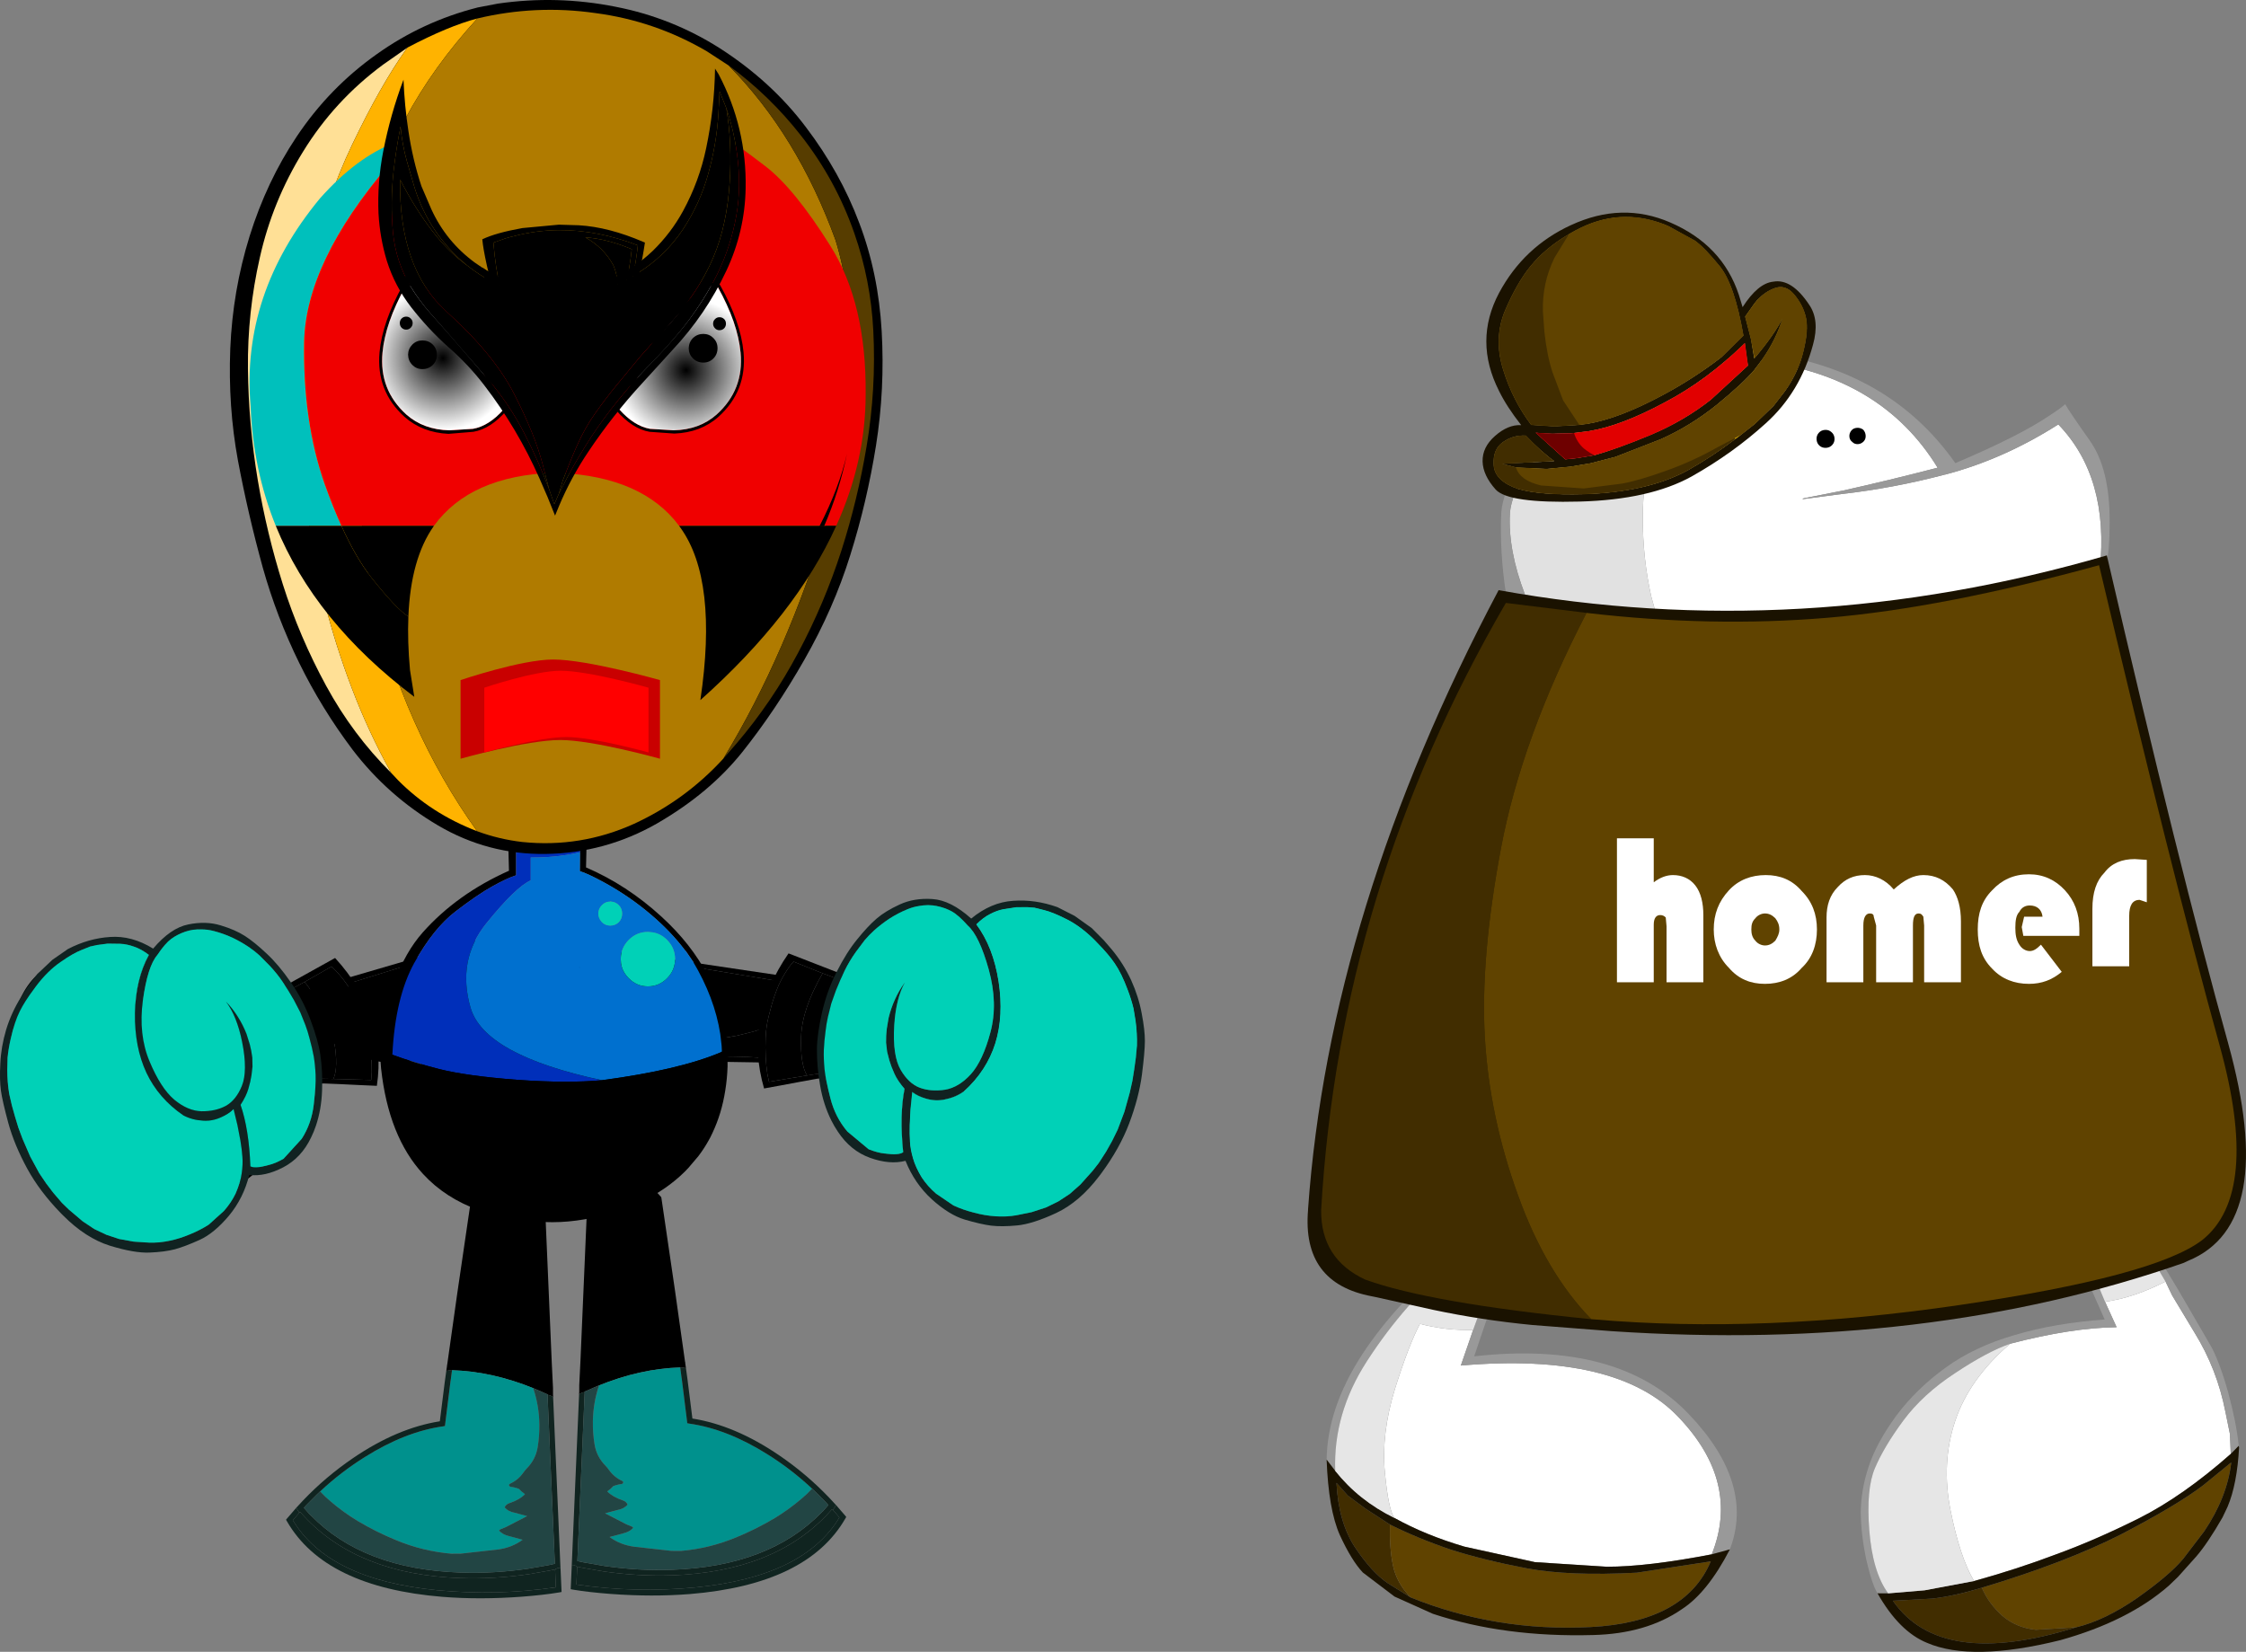 <svg version="1.1" xmlns="http://www.w3.org/2000/svg" xmlns:xlink="http://www.w3.org/1999/xlink" width="366.296" height="269.423" viewBox="0,0,366.296,269.423"><rect x="0" y="0" width="366.296" height="269.423" fill="#808080" stroke="none"/><defs><radialGradient cx="144.995" cy="105.543" r="11.791" gradientUnits="userSpaceOnUse" id="color-1"><stop offset="0" stop-color="#000000"/><stop offset="1" stop-color="#ffffff"/></radialGradient><radialGradient cx="105.339" cy="103.551" r="11.785" gradientUnits="userSpaceOnUse" id="color-2"><stop offset="0" stop-color="#000000"/><stop offset="1" stop-color="#ffffff"/></radialGradient></defs><g transform="translate(-33.104,-45.152)"><g data-paper-data="{&quot;isPaintingLayer&quot;:true}" stroke="none" stroke-linecap="butt" stroke-linejoin="miter" stroke-miterlimit="10" stroke-dasharray="" stroke-dashoffset="0" style="mix-blend-mode: normal"><g data-paper-data="{&quot;index&quot;:null}" fill-rule="nonzero" stroke-width="1"><path d="M120.883,271.907l-0.652,-0.274c-4.601,-1.874 -9.07,-2.87 -13.405,-2.989l-0.017,0.062l-0.386,-0.038l-0.531,0.072l0.114,-0.794l-0.009,-0.151l0.031,0.008l1.662,-11.782l2.206,-15.035l0.033,-0.123l0.075,-0.095l0.654,-0.715l1.563,-1.396c1.708,-1.28 3.311,-1.823 4.81,-1.629c2.036,0.283 3.675,1.862 4.916,4.736l0.045,0.078l1.104,25.693l0.197,3.997l0.004,1.09l0.024,0.402c-0.185,-0.171 -0.492,-0.297 -0.921,-0.379l0.005,-0.081l-0.092,-0.025l-1.431,-0.632M106.63,270.109l-0.052,0.316l0.008,-0.031l0.044,-0.285M122.277,269.542l-0.006,-0.101l0.006,0.101" data-paper-data="{&quot;origRot&quot;:0,&quot;origPos&quot;:null,&quot;index&quot;:null}" fill="#000000"/><path d="M123.64,301.278l0.114,2.77c-6.467,0.937 -12.934,1.092 -19.4,0.467c-11.781,-1.151 -19.611,-4.953 -23.489,-11.407l1.058,-1.234l0.134,-0.129l0.584,0.652c5.892,6.368 14.39,9.75 25.494,10.146c3.663,0.125 7.4,-0.087 11.211,-0.636l3.428,-0.598l0.858,-0.182l0.009,0.151" data-paper-data="{&quot;origRot&quot;:0,&quot;origPos&quot;:null,&quot;index&quot;:null}" fill="#102420"/><path d="M87.088,290.093c-0.63,-0.521 -1.222,-1.082 -1.776,-1.682c2.277,-2.128 4.71,-3.999 7.3,-5.614c4.38,-2.751 8.623,-4.417 12.729,-4.998l0.33,-0.06l0.041,-0.336l0.867,-6.978l0.052,-0.316l0.174,-1.323l0.005,-0.081l0.017,-0.062c4.336,0.119 8.804,1.116 13.405,2.989l-0.154,-0.041c0.63,1.874 0.961,3.817 0.993,5.828c0.022,1.271 -0.071,2.539 -0.279,3.803c-0.224,1.326 -0.819,2.475 -1.784,3.448c-0.215,0.228 -0.413,0.472 -0.593,0.732c-0.547,0.766 -1.259,1.351 -2.137,1.753l-0.181,0.182l0.082,0.187l0.149,0.122c0.481,0.052 0.956,0.169 1.424,0.349c0.26,0.301 0.562,0.569 0.906,0.804l0.065,0.067c-0.603,0.608 -1.436,1.088 -2.499,1.441c-0.41,0.132 -0.682,0.367 -0.816,0.705c0.384,0.455 0.933,0.746 1.647,0.871l2.032,0.546l-3.468,1.792l-0.946,0.389l-0.181,0.182c0.389,0.435 0.925,0.733 1.608,0.894l2.247,0.603c-1.167,0.864 -2.526,1.396 -4.075,1.595l-5.988,0.669l-1.554,0.012c-3.119,-0.266 -6.128,-1.002 -9.027,-2.21c-2.18,-0.894 -4.276,-1.94 -6.286,-3.14c-1.523,-0.926 -2.965,-1.968 -4.326,-3.125M122.401,272.644l-0.087,-0.106l0.092,0.025l-0.005,0.081" data-paper-data="{&quot;origRot&quot;:0,&quot;origPos&quot;:null,&quot;index&quot;:null}" fill="#00918d"/><path d="M81.923,291.874c-0.202,-0.23 -0.366,-0.5 -0.492,-0.809l1.091,-1.176c2.465,-2.583 5.185,-4.889 8.161,-6.917c4.794,-3.267 9.512,-5.268 14.153,-6.002l0.808,-6.45l0.247,-1.782l0.531,-0.072l0.386,0.038l-0.005,0.081l-0.174,1.323l-0.044,0.285l-0.008,0.031l-0.867,6.978l-0.041,0.336l-0.33,0.06c-4.105,0.581 -8.348,2.247 -12.729,4.998c-2.59,1.615 -5.023,3.486 -7.3,5.614l-0.487,0.463l-1.715,1.718l-0.445,0.491l0.899,1.017l0.224,0.209c5.72,5.86 13.862,8.97 24.425,9.331c3.596,0.129 7.266,-0.079 11.009,-0.624l3.358,-0.583l1.017,-0.222l-1.195,-27.566c0.429,0.082 0.736,0.209 0.921,0.379l-0.024,-0.402l1.214,28.231l-0.372,0.032l-0.444,0.178l-0.058,0.215l-0.009,-0.151l-0.858,0.182l-3.428,0.598c-3.811,0.55 -7.548,0.762 -11.211,0.636c-11.104,-0.397 -19.602,-3.779 -25.494,-10.146l-0.584,-0.652l-0.134,0.129M122.271,269.441l0.006,0.101l-0.006,-0.101" data-paper-data="{&quot;origRot&quot;:0,&quot;origPos&quot;:null,&quot;index&quot;:null}" fill="#102420"/><path d="M123.754,304.048l-0.114,-2.77l0.058,-0.215l0.444,-0.178l0.372,-0.032l0.175,3.958l-0.399,0.074c-1.659,0.28 -3.702,0.513 -6.128,0.698c-4.524,0.336 -8.822,0.343 -12.893,0.02c-12.778,-1.044 -21.231,-5.146 -25.36,-12.305l-0.158,-0.273l0.198,-0.244l1.483,-1.714c0.126,0.309 0.29,0.578 0.492,0.809l-1.058,1.234c3.878,6.454 11.707,10.256 23.489,11.407c6.466,0.625 12.932,0.47 19.4,-0.467" data-paper-data="{&quot;origRot&quot;:0,&quot;origPos&quot;:null,&quot;index&quot;:null}" fill="#102420"/><path d="M122.314,272.539l0.087,0.106l1.195,27.566l-1.017,0.222l-3.358,0.583c-3.744,0.546 -7.414,0.754 -11.009,0.624c-10.563,-0.361 -18.705,-3.472 -24.425,-9.331l-0.224,-0.209l-0.899,-1.017l0.445,-0.491l1.715,-1.718l0.487,-0.463c0.554,0.6 1.146,1.16 1.776,1.682c1.361,1.158 2.803,2.199 4.326,3.125c2.01,1.2 4.105,2.247 6.286,3.14c2.899,1.208 5.908,1.944 9.027,2.21l1.554,-0.012l5.988,-0.669c1.55,-0.2 2.908,-0.732 4.075,-1.595l-2.247,-0.603c-0.683,-0.161 -1.219,-0.459 -1.608,-0.894l0.181,-0.182l0.946,-0.389l3.468,-1.792l-2.032,-0.546c-0.714,-0.126 -1.263,-0.416 -1.647,-0.871c0.135,-0.338 0.407,-0.573 0.816,-0.705c1.063,-0.353 1.896,-0.833 2.499,-1.441l-0.065,-0.067c-0.344,-0.235 -0.646,-0.503 -0.906,-0.804c-0.469,-0.181 -0.943,-0.297 -1.424,-0.349l-0.149,-0.122l-0.082,-0.187l0.181,-0.182c0.878,-0.402 1.591,-0.987 2.137,-1.753c0.18,-0.26 0.377,-0.504 0.593,-0.732c0.965,-0.973 1.56,-2.122 1.784,-3.448c0.208,-1.264 0.3,-2.532 0.279,-3.803c-0.032,-2.011 -0.363,-3.953 -0.993,-5.828l0.154,0.041l0.652,0.274l1.431,0.632" data-paper-data="{&quot;origRot&quot;:0,&quot;origPos&quot;:null,&quot;index&quot;:null}" fill="#224544"/></g><g data-paper-data="{&quot;index&quot;:null}" fill-rule="nonzero" stroke-width="1"><path d="M129.984,271.456l-1.431,0.632l-0.092,0.025l0.005,0.081c-0.429,0.082 -0.736,0.209 -0.921,0.379l0.024,-0.402l0.004,-1.09l0.197,-3.997l1.104,-25.693l0.045,-0.078c1.241,-2.875 2.88,-4.453 4.916,-4.736c1.499,-0.194 3.103,0.349 4.81,1.629l1.563,1.396l0.654,0.715l0.075,0.095l0.033,0.123l2.206,15.035l1.662,11.782l0.031,-0.008l-0.009,0.151l0.114,0.794l-0.531,-0.072l-0.386,0.038l-0.017,-0.062c-4.336,0.119 -8.804,1.116 -13.405,2.989l-0.652,0.274M144.238,269.658l0.044,0.285l0.008,0.031l-0.052,-0.316M128.59,269.091l0.006,-0.101l-0.006,0.101" data-paper-data="{&quot;origRot&quot;:0,&quot;origPos&quot;:null}" fill="#000000"/><path d="M127.228,300.827l0.009,-0.151l0.858,0.182l3.428,0.598c3.811,0.55 7.548,0.762 11.211,0.636c11.104,-0.397 19.602,-3.779 25.494,-10.146l0.584,-0.652l0.134,0.129l1.058,1.234c-3.878,6.454 -11.707,10.256 -23.489,11.407c-6.466,0.625 -12.932,0.47 -19.4,-0.467l0.114,-2.77" data-paper-data="{&quot;origRot&quot;:0,&quot;origPos&quot;:null}" fill="#102420"/><path d="M163.779,289.642c-1.361,1.158 -2.803,2.199 -4.326,3.125c-2.01,1.2 -4.105,2.247 -6.286,3.14c-2.899,1.208 -5.908,1.944 -9.027,2.21l-1.554,-0.012l-5.988,-0.669c-1.55,-0.2 -2.908,-0.732 -4.075,-1.595l2.247,-0.603c0.683,-0.161 1.219,-0.459 1.608,-0.894l-0.181,-0.182l-0.946,-0.389l-3.468,-1.792l2.032,-0.546c0.714,-0.126 1.263,-0.416 1.647,-0.871c-0.135,-0.338 -0.407,-0.573 -0.816,-0.705c-1.063,-0.353 -1.896,-0.833 -2.499,-1.441l0.065,-0.067c0.344,-0.235 0.646,-0.503 0.906,-0.804c0.469,-0.181 0.943,-0.297 1.424,-0.349l0.149,-0.122l0.082,-0.187l-0.181,-0.182c-0.878,-0.402 -1.591,-0.987 -2.137,-1.753c-0.18,-0.26 -0.377,-0.504 -0.593,-0.732c-0.965,-0.973 -1.56,-2.122 -1.784,-3.448c-0.208,-1.264 -0.3,-2.532 -0.279,-3.803c0.032,-2.011 0.363,-3.953 0.993,-5.828l-0.154,0.041c4.601,-1.874 9.07,-2.87 13.405,-2.989l0.017,0.062l0.005,0.081l0.174,1.323l0.052,0.316l0.867,6.978l0.041,0.336l0.33,0.06c4.105,0.581 8.348,2.247 12.729,4.998c2.59,1.615 5.023,3.486 7.3,5.614c-0.554,0.6 -1.146,1.16 -1.776,1.682M128.466,272.194l-0.005,-0.081l0.092,-0.025l-0.087,0.106" data-paper-data="{&quot;origRot&quot;:0,&quot;origPos&quot;:null}" fill="#00918d"/><path d="M168.944,291.423l-0.134,-0.129l-0.584,0.652c-5.892,6.368 -14.39,9.75 -25.494,10.146c-3.663,0.125 -7.4,-0.087 -11.211,-0.636l-3.428,-0.598l-0.858,-0.182l-0.009,0.151l-0.058,-0.215l-0.444,-0.178l-0.372,-0.032l1.214,-28.231l-0.024,0.402c0.185,-0.171 0.492,-0.297 0.921,-0.379l-1.195,27.566l1.017,0.222l3.358,0.583c3.744,0.546 7.414,0.754 11.009,0.624c10.563,-0.361 18.705,-3.472 24.425,-9.331l0.224,-0.209l0.899,-1.017l-0.445,-0.491l-1.715,-1.718l-0.487,-0.463c-2.277,-2.128 -4.71,-3.999 -7.3,-5.614c-4.38,-2.751 -8.623,-4.417 -12.729,-4.998l-0.33,-0.06l-0.041,-0.336l-0.867,-6.978l-0.008,-0.031l-0.044,-0.285l-0.174,-1.323l-0.005,-0.081l0.386,-0.038l0.531,0.072l0.247,1.782l0.808,6.45c4.642,0.734 9.359,2.734 14.153,6.002c2.976,2.028 5.696,4.334 8.161,6.917l1.091,1.176c-0.126,0.309 -0.29,0.578 -0.492,0.809M128.596,268.99l-0.006,0.101l0.006,-0.101" data-paper-data="{&quot;origRot&quot;:0,&quot;origPos&quot;:null}" fill="#102420"/><path d="M127.114,303.597c6.467,0.937 12.934,1.092 19.4,0.467c11.781,-1.151 19.611,-4.953 23.489,-11.407l-1.058,-1.234c0.202,-0.23 0.366,-0.5 0.492,-0.809l1.483,1.714l0.198,0.244l-0.158,0.273c-4.128,7.159 -12.581,11.261 -25.36,12.305c-4.072,0.323 -8.369,0.317 -12.893,-0.02c-2.426,-0.185 -4.469,-0.417 -6.128,-0.698l-0.399,-0.074l0.175,-3.958l0.372,0.032l0.444,0.178l0.058,0.215l-0.114,2.77" data-paper-data="{&quot;origRot&quot;:0,&quot;origPos&quot;:null}" fill="#102420"/><path d="M128.553,272.088l1.431,-0.632l0.652,-0.274l0.154,-0.041c-0.63,1.874 -0.961,3.817 -0.993,5.828c-0.022,1.271 0.071,2.539 0.279,3.803c0.224,1.326 0.819,2.475 1.784,3.448c0.215,0.228 0.413,0.472 0.593,0.732c0.547,0.766 1.259,1.351 2.137,1.753l0.181,0.182l-0.082,0.187l-0.149,0.122c-0.481,0.052 -0.956,0.169 -1.424,0.349c-0.26,0.301 -0.562,0.569 -0.906,0.804l-0.065,0.067c0.603,0.608 1.436,1.088 2.499,1.441c0.41,0.132 0.682,0.367 0.816,0.705c-0.384,0.455 -0.933,0.746 -1.647,0.871l-2.032,0.546l3.468,1.792l0.946,0.389l0.181,0.182c-0.389,0.435 -0.925,0.733 -1.608,0.894l-2.247,0.603c1.167,0.864 2.526,1.396 4.075,1.595l5.988,0.669l1.554,0.012c3.119,-0.266 6.128,-1.002 9.027,-2.21c2.18,-0.894 4.276,-1.94 6.286,-3.14c1.523,-0.926 2.965,-1.968 4.326,-3.125c0.63,-0.521 1.222,-1.082 1.776,-1.682l0.487,0.463l1.715,1.718l0.445,0.491l-0.899,1.017l-0.224,0.209c-5.72,5.86 -13.862,8.97 -24.425,9.331c-3.596,0.129 -7.265,-0.079 -11.009,-0.624l-3.358,-0.583l-1.017,-0.222l1.195,-27.566l0.087,-0.106" data-paper-data="{&quot;origRot&quot;:0,&quot;origPos&quot;:null}" fill="#224544"/></g><path d="M120.706,271.481v0.123v-0.098v-0.025" fill="#000000" fill-rule="nonzero" stroke-width="0.599"/><path d="M125.36,269.739v0.025v0.101v-0.127" fill="#000000" fill-rule="nonzero" stroke-width="0.617"/><g fill-rule="nonzero"><g><path d="M61.933,242.712c-2.036,-0.947 0.042,-9.73 4.641,-19.617c4.599,-9.887 9.977,-17.135 12.013,-16.188c2.036,0.947 -0.042,9.73 -4.641,19.617c-4.599,9.887 -9.977,17.135 -12.013,16.188z" fill="#000000" stroke-width="0"/><path d="M70.633,238.005c-1.987,-0.924 -1.917,-5.288 0.157,-9.747c2.074,-4.459 5.366,-7.324 7.353,-6.4c1.987,0.924 1.917,5.288 -0.157,9.747c-2.074,4.459 -5.366,7.324 -7.353,6.4z" fill="#000000" stroke-width="0"/><path d="M50.041,201.954c4.895,2.277 6.78,8.602 4.21,14.127c-2.57,5.525 -8.622,8.159 -13.517,5.882c-4.895,-2.277 -6.78,-8.602 -4.21,-14.127c2.57,-5.525 8.622,-8.159 13.517,-5.882z" fill="#000000" stroke-width="0"/><path d="M56.012,235.474c-6.349,-2.953 -8.316,-12.184 -4.394,-20.617c3.923,-8.433 12.25,-12.876 18.599,-9.923c6.349,2.953 8.316,12.184 4.394,20.617c-3.923,8.433 -12.25,12.876 -18.599,9.923z" fill="#000000" stroke-width="0"/><path d="M94.281,207.588c5.299,2.465 8.645,6.506 7.472,9.026c-1.172,2.52 -6.418,2.565 -11.718,0.101c-5.299,-2.465 -8.645,-6.506 -7.472,-9.026c1.172,-2.52 6.418,-2.565 11.718,-0.101z" fill="#000000" stroke-width="0"/><path d="M89.993,204.588l-0.02,-0.048l0.02,0.048M94.749,218.03l0.01,-0.083l-0.01,0.083" fill="#000000" stroke-width="0.565"/><path d="M119.201,196.712l1.585,0.754c0.979,0.498 1.884,1.105 2.715,1.822l1.066,1.072c0.755,0.876 1.279,1.889 1.572,3.04c0.28,1.119 0.265,2.26 -0.043,3.423l-0.421,1.198l-0.084,0.203l-0.015,0.018l-0.043,0.085l-2.961,1.09l-2.077,0.597l-1.966,0.54l-1.981,0.557l-1.983,0.524l-2.026,0.396l-2.058,0.398l-2.035,0.265l-2.051,0.283l-3.381,0.299l-2.671,0.115l-2.62,-0.086l-2.635,-0.282l-1.315,-0.215l-0.855,-2.452c-0.424,-1.142 -0.905,-2.24 -1.443,-3.297l-0.865,-1.695l26.792,-8.306l-0.02,-0.048l0.164,-0.012l0.111,-0.058l0.035,0.03l1.51,-0.259" fill="#000000" stroke-width="0.565"/><path d="M125.532,208.328l-0.713,1.253l-1.015,1.39l-1.446,1.57l-1.084,0.688l-0.048,0.02l-0.242,0.067l-1.88,0.369l-4.288,0.711l-6.773,0.894l-5.653,0.696l-3.87,0.581c-1.161,0.162 -2.458,0.401 -3.893,0.715l-0.012,-0.163l-0.03,0.035c-0.086,-1.462 -0.357,-2.911 -0.814,-4.346l1.315,0.215l2.635,0.282l2.62,0.086l2.671,-0.115l3.381,-0.299l2.051,-0.283l2.035,-0.265l2.058,-0.398l2.026,-0.396l1.983,-0.524l1.981,-0.557l1.966,-0.54l2.077,-0.597l2.961,-1.09M94.655,217.428l-0.015,0.018l-0.012,-0.164l0.027,0.146" fill="#000000" stroke-width="0.565"/><path d="M119.2,196.712l-1.51,0.259l-0.035,-0.03l-0.111,0.058l-0.164,0.012l0.02,0.048l-26.792,8.306l-0.616,-0.777l27.39,-8.005c0.77,-0.112 1.376,-0.069 1.818,0.129M121.226,213.249l-0.217,0.18c-0.659,0.432 -1.349,0.724 -2.073,0.876l-24.188,3.724l0.01,-0.083l-0.104,-0.518l-0.027,-0.146c1.434,-0.314 2.732,-0.552 3.893,-0.715l3.87,-0.581l5.653,-0.696l6.773,-0.894l4.288,-0.711l1.88,-0.369l0.242,-0.067" fill="#000000" stroke-width="0.565"/><path d="M80.568,221.016l6.913,0.115l6.161,0.17l0.087,-1.272c0.009,-0.91 -0.023,-1.807 -0.1,-2.689c-0.087,-1.035 -0.222,-2.049 -0.405,-3.044c-0.211,-1.223 -0.549,-2.393 -1.015,-3.509l-0.739,-1.77c-0.276,-0.626 -0.642,-1.35 -1.097,-2.171c-0.455,-0.821 -0.983,-1.593 -1.585,-2.316c-0.615,-0.755 -1.161,-1.328 -1.639,-1.72l-4.354,2.491l-4.822,2.608l-0.455,-0.821l10.233,-5.687c5.674,6.201 7.946,13.152 6.815,20.852l-2.804,-0.122l-3.085,-0.15l-2.721,-0.112l-3.023,0.026l-2.379,0.06l-0.052,-0.933l0.065,-0.005" fill="#000000" stroke-width="0.565"/><path d="M77.974,207.907l4.822,-2.608c2.689,3.462 4.283,6.655 4.784,9.577c0.499,2.9 0.466,4.985 -0.098,6.254l-6.913,-0.115l0.004,-0.609c0.012,-2.664 -0.379,-5.288 -1.172,-7.87l-1.427,-4.629" fill="#000000" stroke-width="0.565"/><path d="M82.795,205.3l4.354,-2.491c0.478,0.392 1.025,0.965 1.639,1.72c0.601,0.723 1.13,1.495 1.585,2.316c0.455,0.821 0.821,1.545 1.097,2.171l0.739,1.77c0.466,1.116 0.804,2.286 1.015,3.509c0.183,0.995 0.318,2.009 0.405,3.044c0.076,0.882 0.109,1.778 0.1,2.689l-0.087,1.272l-6.161,-0.17c0.564,-1.269 0.597,-3.354 0.098,-6.254c-0.5,-2.922 -2.095,-6.114 -4.784,-9.577" fill="#000000" stroke-width="0.565"/><path d="M69.553,208.085l0.444,0.444l-0.048,0.02l-0.396,-0.464M68.601,206.988l-0.053,-0.045c0.526,0.29 0.543,0.305 0.053,0.045" fill="#000000" stroke-width="0.565"/><path d="M46.621,204.318l-0.432,0.607l-1.728,2.429l-0.015,0.018l0.083,0.01l0.757,0.01l0.467,0.097l1.038,0.252l1.316,0.462l0.099,-0.221c0.597,-1.261 1.37,-2.605 2.316,-4.034l-3.057,-0.432l-0.845,0.802M45.945,203.398c-1.472,-0.045 -2.444,0.147 -2.917,0.577c-1.038,0.636 -2.003,1.529 -2.893,2.679l-1.023,1.506c1.287,-0.38 2.585,-0.618 3.893,-0.715l0.192,-0.294l2.748,-3.754M62.98,227.064c0.671,0.926 1.486,1.721 2.445,2.384c0.589,0.406 1.24,0.692 1.954,0.859l1.048,0.169l0.636,-0.063c0.462,-0.133 0.898,-0.308 1.309,-0.524l0.773,-0.435l0.649,-0.788l0.48,2.496c0.156,0.931 0.265,1.81 0.326,2.639c0.071,0.817 0.034,1.724 -0.112,2.721c-0.135,0.985 -0.461,2.072 -0.976,3.261l-1.607,1.615c-0.66,0.717 -1.409,1.337 -2.247,1.859c-0.976,0.587 -2.015,0.987 -3.117,1.2c-1.047,0.22 -2.095,0.275 -3.144,0.166l-2.808,-0.401c-0.999,-0.168 -1.987,-0.418 -2.965,-0.751l-3.027,-1.141c-0.986,-0.442 -1.861,-0.931 -2.623,-1.467l-2.098,-1.473l-2.424,-1.876l-1.4,-1.146l-1.929,-1.633c-1.229,-1.06 -2.13,-1.909 -2.703,-2.546l-1.736,-2.141c-0.595,-0.778 -1.045,-1.545 -1.353,-2.3l-0.863,-2.123l-0.824,-2.027c-0.216,-1.288 -0.324,-2.607 -0.325,-3.954l0.052,-1.977c0.1,-1.016 0.272,-2.042 0.513,-3.079c0.412,-1.85 0.904,-3.343 1.478,-4.482c0.505,-1.034 1.291,-2.265 2.358,-3.692l0.328,-0.452c1.239,-1.626 2.542,-2.911 3.908,-3.856c1.376,-0.956 2.512,-1.61 3.406,-1.961l1.453,-0.584l1.165,-0.25l1.693,-0.224l2.057,0.029c0.726,0.034 1.477,0.192 2.254,0.475c0.775,0.26 1.576,0.706 2.4,1.335c-1.45,2.628 -2.208,5.802 -2.273,9.522c-0.055,3.708 0.562,6.945 1.851,9.711c1.299,2.754 3.305,5.055 6.017,6.905M47.885,208.746l-0.241,0.527c-1.258,-0.411 -2.555,-0.612 -3.891,-0.601l-1.529,3.121c-0.532,1.113 -1,2.26 -1.407,3.441c2.56,-0.364 4.543,-0.522 5.949,-0.472c-0.228,-1.748 0.145,-3.753 1.118,-6.017M36.689,215.868l2.876,-0.459c0.608,-1.864 1.318,-3.681 2.13,-5.451l0.602,-1.195c-1.468,0.163 -2.852,0.561 -4.153,1.194l-0.101,0.188c-1.374,2.918 -1.825,4.826 -1.353,5.722" fill="#000000" stroke-width="0.565"/><path d="M45.945,203.398l-2.748,3.754l-0.192,0.294c-1.308,0.097 -2.606,0.335 -3.893,0.715l1.023,-1.506c0.89,-1.151 1.855,-2.044 2.893,-2.679c0.473,-0.429 1.445,-0.622 2.917,-0.577M46.621,204.318l0.845,-0.802l3.057,0.432c-0.947,1.429 -1.719,2.774 -2.316,4.034l-0.099,0.221l-1.316,-0.462l-1.038,-0.252l-0.468,-0.097l-0.757,-0.01l-0.083,-0.01l0.015,-0.018l1.728,-2.429l0.432,-0.607M61.121,204.087l-1.56,0.247c-0.255,-0.485 -0.014,-1.523 0.724,-3.111l0.058,-0.103c0.709,-0.348 1.459,-0.568 2.253,-0.659l-0.314,0.648l-1.161,2.979M47.885,208.746c-0.973,2.264 -1.345,4.27 -1.118,6.017c-1.407,-0.05 -3.389,0.108 -5.949,0.472c0.406,-1.181 0.875,-2.328 1.407,-3.441l1.529,-3.121c1.336,-0.011 2.634,0.189 3.891,0.601l0.241,-0.527M36.689,215.868c-0.472,-0.897 -0.02,-2.804 1.353,-5.722l0.101,-0.188c1.301,-0.633 2.686,-1.031 4.153,-1.194l-0.602,1.195c-0.812,1.77 -1.522,3.587 -2.13,5.451l-2.876,0.459M62.996,197.866c0.257,-0.227 0.787,-0.332 1.588,-0.314l-1.596,2.206c-0.719,0.053 -1.422,0.182 -2.109,0.386l2.117,-2.277M63.416,200.433c0.723,-0.009 1.427,0.098 2.111,0.321c-0.444,1.107 -0.607,2.1 -0.487,2.979c-0.769,-0.031 -1.843,0.054 -3.22,0.254l0.75,-1.864l0.845,-1.69M67.073,197.861l-1.292,2.315l-1.296,-0.414l-0.234,-0.049l-0.46,0.001l0.937,-1.335l0.24,-0.314l0.459,-0.461l1.646,0.257" fill="#000000" stroke-width="0.565"/><path d="M76.892,235.146c0.043,-3.434 -0.516,-6.466 -1.674,-9.099c1.592,-1.893 2.302,-4.077 2.131,-6.552c-0.183,-2.485 -0.737,-4.422 -1.662,-5.812c-0.924,-1.39 -1.716,-2.389 -2.375,-2.998l-1.743,-1.565c-0.503,-0.434 -1.025,-0.823 -1.566,-1.167l-1.88,-1.193l1.109,0.987l0.105,0.091l0.16,0.169l0.055,0.078l0.396,0.464c1.164,1.514 2.032,3.702 2.605,6.565c0.639,3.164 0.633,5.537 -0.017,7.12c-0.64,1.571 -1.519,2.66 -2.636,3.269c-1.129,0.598 -2.439,0.887 -3.931,0.865c-1.494,-0.043 -2.97,-0.674 -4.43,-1.893c-1.461,-1.24 -2.798,-3.312 -4.009,-6.214c-1.223,-2.913 -1.587,-6.218 -1.093,-9.915c0.505,-3.709 1.287,-6.178 2.347,-7.407c0.839,-1.256 1.591,-2.129 2.257,-2.616c0.665,-0.487 1.42,-0.877 2.265,-1.17c0.844,-0.292 1.739,-0.419 2.685,-0.379c0.691,0.004 1.366,0.097 2.026,0.278c1.017,0.265 2.008,0.619 2.972,1.063c0.954,0.456 1.869,0.98 2.746,1.573c0.589,0.406 1.153,0.852 1.693,1.338l1.635,1.655c0.809,0.861 1.521,1.751 2.137,2.67c0.641,0.961 1.245,1.941 1.812,2.941l1.035,1.995l0.826,2.06c0.259,0.693 0.482,1.406 0.667,2.137c0.299,1.074 0.531,2.07 0.697,2.99c0.155,0.909 0.256,1.916 0.305,3.019c0.048,1.103 -0.048,2.694 -0.289,4.772c-0.231,2.066 -0.883,3.934 -1.954,5.602l-2.965,3.26c-0.915,0.517 -1.729,0.856 -2.44,1.018M61.12,204.087l1.161,-2.979l0.314,-0.648c-0.794,0.092 -1.544,0.311 -2.253,0.659l-0.058,0.103c-0.738,1.589 -0.979,2.626 -0.724,3.111l1.56,-0.247M67.073,197.862l-1.646,-0.257l-0.459,0.461l-0.24,0.314l-0.937,1.335l0.46,-0.001l0.234,0.049l1.296,0.414l1.292,-2.315M63.416,200.433l-0.845,1.69l-0.75,1.864c1.377,-0.2 2.451,-0.285 3.22,-0.254c-0.119,-0.879 0.043,-1.872 0.487,-2.979c-0.685,-0.223 -1.389,-0.33 -2.111,-0.321M62.996,197.866l-2.117,2.277c0.686,-0.204 1.389,-0.333 2.109,-0.386l1.596,-2.206c-0.801,-0.017 -1.331,0.087 -1.588,0.314M68.601,206.988c0.491,0.26 0.473,0.245 -0.053,-0.045l0.053,0.045" fill="#000000" stroke-width="0.565"/><path d="M62.98,227.064c1.003,0.518 2.087,0.81 3.254,0.878c1.014,0.079 2.014,-0.11 3,-0.566c0.722,-0.316 1.363,-0.764 1.923,-1.342l0.638,2.633l-0.649,0.788l-0.773,0.435c-0.411,0.216 -0.848,0.391 -1.309,0.524l-0.636,0.063l-1.048,-0.169c-0.714,-0.167 -1.365,-0.453 -1.954,-0.859c-0.959,-0.663 -1.774,-1.458 -2.445,-2.384M71.513,239.784c-0.484,1.011 -1.121,1.962 -1.91,2.853l-2.482,2.238c-0.952,0.607 -1.977,1.132 -3.073,1.575c-1.095,0.464 -2.176,0.807 -3.245,1.028c-1.154,0.25 -2.286,0.355 -3.396,0.316l-2.494,-0.161l-2.383,-0.432l-2.073,-0.686l-1.976,-0.939l-1.867,-1.243l-2.262,-1.921l-1.116,-1.085l-0.215,-0.247l-1.205,-1.407l-1.147,-1.51l-1.144,-1.691l-1.465,-2.703l-1.248,-2.884l-0.676,-1.808l-0.543,-1.785l-0.512,-1.82l-0.434,-1.875l0.824,2.027l0.863,2.123c0.308,0.756 0.759,1.522 1.353,2.3l1.736,2.141c0.573,0.637 1.474,1.486 2.703,2.546l1.929,1.633l1.4,1.146l2.424,1.876l2.098,1.473c0.763,0.536 1.637,1.025 2.623,1.467l3.027,1.141c0.978,0.334 1.966,0.584 2.965,0.751l2.808,0.401c1.049,0.109 2.097,0.053 3.144,-0.166c1.102,-0.213 2.141,-0.613 3.117,-1.2c0.838,-0.522 1.587,-1.142 2.247,-1.859l1.607,-1.615" fill="#000000" stroke-width="0.565"/><path d="M76.892,235.146c-1.46,0.414 -2.447,0.482 -2.961,0.202c-0.142,-4.001 -0.671,-7.315 -1.588,-9.944c0.63,-0.967 1.059,-1.843 1.286,-2.627c0.237,-0.795 0.408,-1.526 0.512,-2.191l0.173,-1.443l-0.026,-1.461c-0.088,-0.75 -0.224,-1.479 -0.408,-2.189l-0.538,-1.719c-0.378,-0.959 -0.852,-1.888 -1.422,-2.789c-0.547,-0.88 -1.188,-1.699 -1.924,-2.456l-0.444,-0.444l-0.055,-0.078l-0.16,-0.169l-0.105,-0.091l-1.109,-0.987l1.88,1.193c0.541,0.344 1.062,0.733 1.566,1.167l1.743,1.565c0.658,0.609 1.45,1.608 2.375,2.998c0.925,1.39 1.478,3.327 1.662,5.812c0.172,2.475 -0.539,4.659 -2.131,6.552c1.159,2.633 1.717,5.665 1.674,9.099" fill="#000000" stroke-width="0.565"/><path d="M34.645,223.598l0.434,1.875l0.512,1.82l0.543,1.785l0.676,1.808l1.248,2.884l1.465,2.703l1.144,1.691l1.147,1.51l1.205,1.407l0.215,0.247l1.116,1.085l2.262,1.921l1.867,1.243l1.976,0.939l2.073,0.686l2.383,0.432l2.494,0.161c1.11,0.039 2.242,-0.067 3.396,-0.316c1.069,-0.222 2.15,-0.564 3.245,-1.028c1.096,-0.443 2.121,-0.968 3.073,-1.575l2.482,-2.238c0.789,-0.891 1.426,-1.842 1.91,-2.853c0.515,-1.189 0.841,-2.276 0.976,-3.261c0.145,-0.997 0.183,-1.904 0.112,-2.721c-0.061,-0.829 -0.17,-1.708 -0.326,-2.639l-0.48,-2.496l-0.638,-2.633c-0.56,0.578 -1.201,1.026 -1.923,1.342c-0.986,0.456 -1.985,0.645 -3,0.566c-1.167,-0.068 -2.251,-0.36 -3.254,-0.878c-2.712,-1.849 -4.718,-4.151 -6.017,-6.905c-1.289,-2.765 -1.906,-6.003 -1.851,-9.711c0.066,-3.72 0.823,-6.894 2.273,-9.522c-0.824,-0.63 -1.625,-1.075 -2.4,-1.335c-0.777,-0.283 -1.529,-0.441 -2.254,-0.475l-2.057,-0.029l-1.693,0.224l-1.165,0.25l-1.453,0.584c-0.895,0.351 -2.03,1.005 -3.406,1.961c-1.366,0.945 -2.669,2.23 -3.908,3.856l-0.328,0.452c-1.067,1.427 -1.853,2.658 -2.358,3.692c-0.574,1.138 -1.066,2.632 -1.478,4.482c-0.241,1.037 -0.412,2.063 -0.513,3.079l-0.052,1.977c0.001,1.348 0.109,2.666 0.325,3.954M39.201,204.011l2.459,-2.319l2.518,-1.747c2.227,-1.161 4.518,-1.818 6.874,-1.97c2.355,-0.174 4.698,0.459 7.028,1.898c1.895,-2.244 3.804,-3.558 5.726,-3.941c1.911,-0.393 3.674,-0.342 5.288,0.152c1.603,0.484 2.922,1.061 3.958,1.73c1.024,0.659 2.196,1.608 3.514,2.848c1.318,1.218 2.639,2.786 3.964,4.705c1.324,1.897 2.402,3.96 3.235,6.189c0.833,2.229 1.36,4.103 1.582,5.621c0.268,1.843 0.362,3.793 0.283,5.848c-0.068,2.044 -0.404,3.959 -1.006,5.746c-0.225,0.663 -0.485,1.296 -0.781,1.899c-1.053,2.215 -2.566,3.839 -4.54,4.872c-1.973,1.033 -3.822,1.449 -5.547,1.248c-0.625,2.523 -1.732,4.742 -3.323,6.657c-1.602,1.905 -3.193,3.217 -4.773,3.936c-1.602,0.721 -2.95,1.232 -4.046,1.532c-1.107,0.29 -2.486,0.468 -4.136,0.535c-1.65,0.067 -3.798,-0.306 -6.445,-1.119c-2.637,-0.825 -5.186,-2.472 -7.647,-4.943l-0.426,-0.429c-2.266,-2.343 -4.064,-4.731 -5.395,-7.164c-1.407,-2.581 -2.44,-5.064 -3.098,-7.449c-0.648,-2.396 -1.052,-4.164 -1.213,-5.303c-0.162,-1.161 -0.195,-2.638 -0.097,-4.432c0.076,-1.792 0.39,-3.624 0.943,-5.495c0.564,-1.861 1.375,-3.641 2.434,-5.342l1.003,-1.554l1.662,-2.21M69.949,208.549l0.048,-0.02c0.735,0.757 1.377,1.575 1.924,2.456c0.571,0.901 1.044,1.83 1.422,2.789l0.538,1.719c0.184,0.71 0.32,1.44 0.408,2.189l0.026,1.461l-0.173,1.443c-0.104,0.665 -0.275,1.396 -0.512,2.191c-0.227,0.784 -0.656,1.659 -1.286,2.627c0.917,2.628 1.446,5.943 1.588,9.944c0.514,0.28 1.501,0.212 2.961,-0.202c0.711,-0.162 1.525,-0.502 2.44,-1.018l2.965,-3.26c1.071,-1.668 1.723,-3.536 1.954,-5.602c0.241,-2.078 0.338,-3.669 0.289,-4.772c-0.049,-1.103 -0.15,-2.11 -0.305,-3.019c-0.167,-0.92 -0.399,-1.916 -0.697,-2.99c-0.185,-0.731 -0.408,-1.444 -0.667,-2.137l-0.826,-2.06l-1.035,-1.995c-0.567,-0.999 -1.171,-1.979 -1.812,-2.941c-0.616,-0.919 -1.328,-1.809 -2.137,-2.67l-1.635,-1.655c-0.54,-0.486 -1.105,-0.933 -1.693,-1.338c-0.877,-0.593 -1.792,-1.117 -2.746,-1.573c-0.964,-0.444 -1.955,-0.798 -2.972,-1.063c-0.66,-0.181 -1.335,-0.274 -2.026,-0.278c-0.946,-0.04 -1.84,0.086 -2.685,0.379c-0.844,0.292 -1.599,0.682 -2.265,1.17c-0.665,0.487 -1.418,1.36 -2.257,2.616c-1.06,1.229 -1.842,3.698 -2.347,7.407c-0.494,3.697 -0.13,7.002 1.093,9.915c1.212,2.903 2.548,4.974 4.009,6.214c1.46,1.218 2.937,1.849 4.43,1.893c1.492,0.021 2.802,-0.267 3.931,-0.865c1.117,-0.608 1.996,-1.698 2.636,-3.269c0.65,-1.582 0.656,-3.955 0.017,-7.12c-0.573,-2.862 -1.441,-5.051 -2.605,-6.565" fill="#112221" stroke-width="0.565"/><path d="M69.946,208.51c1.164,1.514 2.072,3.728 2.645,6.59c0.639,3.164 0.608,5.587 -0.042,7.17c-0.64,1.571 -1.533,2.662 -2.65,3.27c-1.129,0.598 -2.451,0.884 -3.944,0.862c-1.494,-0.043 -2.983,-0.683 -4.443,-1.901c-1.461,-1.24 -2.808,-3.331 -4.02,-6.234c-1.223,-2.913 -1.584,-6.243 -1.089,-9.94c0.505,-3.709 1.297,-6.19 2.357,-7.419c0.839,-1.256 1.597,-2.132 2.262,-2.62c0.665,-0.487 1.425,-0.88 2.269,-1.172c0.844,-0.292 1.744,-0.42 2.69,-0.38c0.691,0.004 1.37,0.096 2.03,0.277c1.017,0.265 2.014,0.619 2.978,1.063c0.954,0.456 1.876,0.981 2.753,1.574c0.589,0.406 1.158,0.853 1.698,1.339l1.64,1.657c0.809,0.861 1.528,1.756 2.144,2.675c0.641,0.961 1.251,1.949 1.818,2.948l1.038,2.001l0.828,2.066c0.259,0.693 0.483,1.412 0.669,2.144c0.299,1.074 0.531,2.079 0.697,2.998c0.155,0.909 0.255,1.923 0.303,3.026c0.048,1.103 -0.053,2.704 -0.294,4.782c-0.231,2.066 -0.891,3.943 -1.962,5.611l-2.972,3.264c-0.915,0.517 -1.733,0.858 -2.445,1.02c-1.46,0.414 -2.452,0.483 -2.966,0.203c-0.142,-4.001 -0.685,-7.392 -1.602,-10.02c0.63,-0.967 1.05,-1.84 1.277,-2.624c0.237,-0.795 0.401,-1.522 0.505,-2.187l0.167,-1.438l-0.031,-1.453c-0.088,-0.75 -0.228,-1.458 -0.412,-2.168l-0.531,-1.7c-0.378,-0.959 -0.831,-1.874 -1.402,-2.774c-0.547,-0.88 -1.175,-1.697 -1.91,-2.454l-0.048,0.02" data-paper-data="{&quot;noHover&quot;:false,&quot;origItem&quot;:[&quot;Path&quot;,{&quot;applyMatrix&quot;:true,&quot;segments&quot;:[[195.58893,251.66322],[[195.63419,251.61377],[0,0],[1.27347,0.48579]],[[199.22438,253.44142],[-1.11995,-0.73292],[1.15866,0.74392]],[[202.40867,255.93216],[-0.96445,-0.91671],[0,0]],[[203.97498,257.65265],[0,0],[0.60199,0.73095]],[[205.64537,259.99393],[-0.5116,-0.82986],[0,0]],[206.4713,261.69117],[[207.05462,263.47519],[0,0],[0.24031,0.83582]],[[207.64822,266.32041],[-0.15548,-1.06067],[0.1608,1.04167]],[[207.5731,270.09661],[0.21129,-1.47586],[2.50581,2.57838]],[[214.84942,280.87595],[-2.34534,-4.60769],[0.75394,0.04762]],[[218.20644,279.02675],[-1.48385,1.28042],[0.74457,-0.57756]],[[220.50907,276.50503],[-0.79042,1.10363],[0,0]],[[222.20579,271.07226],[0,0],[0.34609,-2.53699]],[[221.44261,263.44775],[0.85475,2.54582],[-0.8493,-2.56475]],[[219.18183,257.70178],[0.65759,1.26541],[-0.65772,-1.26542]],[[217.18042,254.33278],[0.67613,0.98044],[-0.69584,-0.98613]],[[214.73533,251.21136],[0.93446,1.09486],[-0.61554,-0.75545]],[[212.78979,249.07208],[0.68131,0.67076],[0,0]],[210.70067,247.1099],[[208.40204,245.33734],[0,0],[-1.2081,-0.86123]],[[204.67902,242.88065],[1.2738,0.77654],[-1.22179,-0.74065]],[[200.72244,240.91795],[1.41573,0.5678],[0,0]],[[197.9069,239.87025],[0,0],[-0.89745,-0.27509]],[[195.19504,239.22556],[0.91055,0.15431],[-1.34984,-0.21673]],[[191.12226,238.8796],[1.36563,0.01375],[-1.37099,0.00504]],[[187.06318,239.2534],[1.33478,-0.24398],[-0.87144,0.14685]],[[184.53917,240.03144],[0.81085,-0.37202],[-1.12898,0.4685]],[[181.60179,241.93736],[0.8296,-0.80241],[-0.82966,0.80235]],[[179.58715,244.54069],[0.51376,-0.93308],[-0.5137,0.93321]],[[178.36955,248.83314],[0.29795,-1.92805],[-0.57199,2.01667]],[[179.6554,258.78478],[-1.42916,-4.61797],[1.43479,4.59852]],[[186.33576,269.7997],[-3.01891,-2.74448],[2.99985,2.73904]],[[194.41568,274.89299],[-2.38673,-0.65641],[2.37318,0.6316]],[[200.63455,274.6961],[-1.77269,0.76279],[1.75926,-0.7878]],[[204.76647,271.54161],[-0.9957,1.31558],[0.97677,-1.32102]],[[206.07276,266.27829],[0.10571,2.18821],[-0.10041,-2.20727]],[[202.21501,257.9316],[2.47162,3.35734],[-2.2298,-3.03975]],[[195.58895,251.66328],[2.18762,1.13901],[0,0]]],&quot;fillColor&quot;:[0,0,0]}]}" fill="#00d1b7" stroke-width="0.5"/><path d="M34.607,223.598c-0.216,-1.288 -0.323,-2.614 -0.324,-3.962l0.052,-1.98c0.1,-1.016 0.274,-2.047 0.515,-3.084c0.412,-1.85 0.908,-3.35 1.482,-4.489c0.505,-1.034 1.296,-2.271 2.363,-3.697l0.329,-0.452c1.239,-1.626 2.549,-2.916 3.915,-3.861c1.376,-0.956 2.517,-1.613 3.412,-1.963l1.455,-0.585l1.167,-0.251l1.696,-0.224l2.06,0.029c0.726,0.034 1.481,0.192 2.258,0.475c0.775,0.26 1.58,0.706 2.404,1.336c-1.45,2.628 -2.211,5.801 -2.276,9.522c-0.055,3.708 0.582,6.952 1.871,9.718c1.299,2.754 3.319,5.101 6.031,6.95c1.003,0.518 2.015,0.784 3.181,0.851c1.014,0.079 2.013,-0.107 2.998,-0.563c0.722,-0.316 1.439,-0.75 1.999,-1.328l0.637,2.638l0.479,2.501c0.156,0.931 0.263,1.814 0.324,2.643c0.071,0.817 0.031,1.727 -0.114,2.724c-0.135,0.986 -0.464,2.077 -0.979,3.265c-0.484,1.011 -1.125,1.966 -1.914,2.857l-2.486,2.241c-0.953,0.607 -1.982,1.135 -3.078,1.577c-1.095,0.464 -2.181,0.809 -3.25,1.03c-1.154,0.25 -2.292,0.356 -3.401,0.317l-2.498,-0.161l-2.387,-0.433l-2.076,-0.686l-1.98,-0.94l-1.871,-1.244l-2.267,-1.923l-1.118,-1.086l-0.216,-0.247l-1.208,-1.409l-1.15,-1.512l-1.147,-1.694l-1.469,-2.708l-1.251,-2.889l-0.677,-1.812l-0.544,-1.788l-0.513,-1.824l-0.434,-1.879" data-paper-data="{&quot;noHover&quot;:false,&quot;origItem&quot;:[&quot;Path&quot;,{&quot;applyMatrix&quot;:true,&quot;segments&quot;:[[162.44466,288.51545],[163.97436,290.47454],[165.56562,292.32655],[167.17326,294.12093],[168.94936,295.86978],[171.98196,298.56644],[175.17006,300.93372],[177.43084,302.29097],[179.59665,303.43442],[181.77438,304.42566],[182.16134,304.59765],[184.0588,305.26036],[187.7545,306.27761],[190.61812,306.71638],[193.44402,306.73976],[196.2445,306.41359],[199.27029,305.62218],[[202.27905,304.45232],[0,0],[1.32076,-0.55908]],[[206.08361,302.23222],[-1.21551,0.92083],[1.13075,-0.84152]],[[209.32339,299.26034],[-1.02877,1.14011],[1.04286,-1.11543]],[[212.06433,295.7424],[-0.78473,1.22978],[0,0]],[[213.75142,291.76991],[0,0],[0.43857,-1.47363]],[[214.43403,287.38806],[-0.0165,1.44763],[-0.04408,-1.67281]],[[213.8006,283.03744],[0.37819,1.22783],[-0.37288,-1.24681]],[[212.44938,279.79059],[0.5285,0.91743],[-0.523,-0.93714]],[[210.62986,276.87772],[0.69034,1.00512],[0,0]],[208.70803,274.21596],[[206.5269,271.48071],[0,0],[-0.34085,0.98214]],[[205.00591,274.09963],[0.67286,-0.7635],[-0.90577,1.07095]],[[201.80196,276.39677],[1.23057,-0.46025],[-1.4029,0.5564]],[[197.51318,277.14121],[1.45647,0.06019],[-4.18294,-0.68851]],[[186.70673,272.3329],[3.02114,2.51714],[-3.01577,-2.53633]],[[179.25022,261.96934],[1.95517,4.37255],[-1.94953,-4.39214]],[[176.72575,249.58088],[-0.26697,3.86678],[-1.30831,-0.28832]],[[173.1879,249.32432],[1.04992,-0.11737],[-1.06394,0.09235]],[[170.28931,249.9962],[0.8685,-0.35559],[0,0]],[167.86452,251.08261],[166.00347,252.26668],[164.77533,253.19452],[[163.39202,254.66979],[0,0],[-0.85677,0.89804]],[[160.47129,258.82149],[1.09053,-1.8695],[-1.08523,1.85044]],[[157.99535,265.46497],[0.56531,-2.57877],[0,0]],[[157.85689,266.17268],[0,0],[-0.47263,2.25207]],[[157.10662,271.78051],[0.02751,-1.48627],[-0.05155,1.64556]],[[157.8174,277.83381],[-0.52542,-2.39014],[0.28249,1.34571]],[[158.89424,281.7188],[-0.43575,-1.24413],[0,0]],[[159.9105,284.06146],[0,0],[0.73528,1.57797]],[[162.4446,288.51536],[-0.95443,-1.39124],[0,0]]],&quot;fillColor&quot;:[0,0,0]}]}" fill="#00d1b7" stroke-width="0.5"/></g><g><path d="M159.883,204.185l0.014,-0.051l-0.014,0.051M156.945,218.439l-0.022,-0.082l0.022,0.082" fill="#000000" stroke-width="0.577"/><path d="M129.253,200.287l1.563,0.052l0.031,-0.036l0.12,0.043l0.167,-0.011l-0.013,0.051l28.247,4.669l-0.639,1.835c-0.397,1.143 -0.731,2.321 -1.001,3.534l-0.523,2.599l-1.299,0.401l-2.625,0.652l-2.637,0.452l-2.717,0.256l-3.46,0.169l-2.113,-0.001l-2.095,0.015l-2.137,-0.116l-2.103,-0.119l-2.079,-0.254l-2.081,-0.288l-2.063,-0.272l-2.183,-0.315l-3.146,-0.69l-0.055,-0.08l-0.018,-0.016l-0.113,-0.194l-0.593,-1.153c-0.474,-1.132 -0.647,-2.284 -0.52,-3.455c0.136,-1.205 0.525,-2.302 1.167,-3.293l0.928,-1.232c0.741,-0.841 1.571,-1.581 2.492,-2.22l1.497,-0.983" fill="#000000" stroke-width="0.577"/><path d="M124.468,212.914l3.146,0.69l2.183,0.315l2.063,0.272l2.081,0.288l2.079,0.254l2.103,0.119l2.137,0.116l2.095,-0.015l2.113,0.001l3.46,-0.169l2.717,-0.256l2.637,-0.452l2.625,-0.652l1.299,-0.401c-0.262,1.515 -0.335,3.017 -0.218,4.508l-0.036,-0.031l0.011,0.167c-1.494,-0.118 -2.839,-0.178 -4.036,-0.181l-3.994,-0.049l-5.813,0.083l-6.973,0.039l-4.434,-0.122l-1.952,-0.111l-0.254,-0.034l-0.051,-0.013l-1.191,-0.545l-1.681,-1.386l-1.22,-1.264l-0.895,-1.167M156.955,217.818l0.007,-0.151l0.011,0.167l-0.018,-0.016" fill="#000000" stroke-width="0.577"/><path d="M129.253,200.287c0.419,-0.261 1.026,-0.389 1.82,-0.383l28.809,4.282l-0.515,0.871l-28.247,-4.669l0.013,-0.051l-0.167,0.011l-0.12,-0.043l-0.031,0.036l-1.563,-0.052M129.507,217.29l0.254,0.034l1.952,0.111l4.434,0.122l6.973,-0.039l5.813,-0.083l3.994,0.049c1.196,0.003 2.542,0.063 4.036,0.181l-0.007,0.151l-0.033,0.539l0.022,0.082l-24.976,-0.399c-0.753,-0.053 -1.492,-0.252 -2.218,-0.598l-0.244,-0.152" fill="#000000" stroke-width="0.577"/><path d="M171.699,219.485l0.067,-0.004l0.077,0.951l-2.414,0.27l-3.06,0.395l-2.736,0.492l-3.099,0.582l-2.818,0.514c-2.215,-7.629 -0.885,-14.974 3.989,-22.034l11.139,4.326l-0.346,0.894l-5.238,-1.966l-4.749,-1.913c-0.429,0.463 -0.902,1.119 -1.418,1.968c-0.508,0.814 -0.934,1.669 -1.28,2.563c-0.346,0.894 -0.615,1.677 -0.807,2.348l-0.501,1.893c-0.316,1.194 -0.495,2.423 -0.538,3.689c-0.046,1.031 -0.042,2.076 0.014,3.135c0.046,0.903 0.137,1.813 0.273,2.733l0.265,1.274l6.206,-1.03l6.974,-1.078" fill="#000000" stroke-width="0.577"/><path d="M172.498,205.869l-0.798,4.88c-0.443,2.722 -0.473,5.429 -0.09,8.121l0.089,0.615l-6.974,1.078c-0.747,-1.205 -1.07,-3.308 -0.969,-6.31c0.099,-3.024 1.267,-6.474 3.504,-10.349l5.238,1.966" fill="#000000" stroke-width="0.577"/><path d="M167.26,203.903c-2.236,3.875 -3.405,7.325 -3.504,10.349c-0.101,3.002 0.222,5.105 0.969,6.31l-6.206,1.03l-0.265,-1.274c-0.136,-0.919 -0.228,-1.83 -0.273,-2.733c-0.056,-1.059 -0.06,-2.103 -0.014,-3.135c0.043,-1.266 0.222,-2.496 0.538,-3.689l0.501,-1.893c0.192,-0.671 0.461,-1.454 0.807,-2.348c0.346,-0.894 0.772,-1.748 1.28,-2.563c0.516,-0.849 0.989,-1.505 1.418,-1.968l4.749,1.913" fill="#000000" stroke-width="0.577"/><path d="M181.037,204.876l-0.336,0.524l-0.051,-0.013l0.387,-0.511M181.847,203.635c-0.46,0.331 -0.444,0.313 0.047,-0.053l-0.047,0.053" fill="#000000" stroke-width="0.577"/><path d="M203.701,197.876l-0.966,-0.693l-3.031,0.862c1.156,1.313 2.124,2.565 2.904,3.757l0.131,0.21l1.267,-0.65l1.014,-0.399l0.459,-0.163l0.764,-0.115l0.082,-0.022l-0.018,-0.016l-2.085,-2.216l-0.521,-0.554M204.256,196.852l3.301,3.413l0.235,0.27c1.336,-0.084 2.681,-0.024 4.036,0.181l-1.244,-1.38c-1.06,-1.04 -2.16,-1.809 -3.298,-2.307c-0.538,-0.368 -1.547,-0.428 -3.029,-0.177M190.325,223.153c2.485,-2.247 4.193,-4.854 5.123,-7.819c0.919,-2.976 1.092,-6.335 0.52,-10.077c-0.584,-3.753 -1.792,-6.857 -3.624,-9.312c0.746,-0.751 1.493,-1.313 2.241,-1.684c0.746,-0.394 1.484,-0.659 2.214,-0.794l2.076,-0.316l1.743,-0.01l1.213,0.091l1.55,0.388c0.954,0.23 2.193,0.733 3.717,1.509c1.513,0.765 3.009,1.883 4.488,3.355l0.395,0.411c1.278,1.294 2.244,2.429 2.898,3.405c0.738,1.071 1.444,2.513 2.118,4.326c0.388,1.015 0.704,2.029 0.947,3.042l0.327,1.991c0.187,1.363 0.261,2.711 0.222,4.044l-0.551,2.164l-0.578,2.267c-0.206,0.807 -0.555,1.645 -1.048,2.514l-1.458,2.406c-0.491,0.724 -1.284,1.708 -2.379,2.951l-1.723,1.92l-1.256,1.354l-2.189,2.234l-1.916,1.781c-0.697,0.648 -1.513,1.264 -2.449,1.848l-2.902,1.575c-0.943,0.473 -1.907,0.864 -2.894,1.172l-2.783,0.796c-1.046,0.256 -2.113,0.346 -3.202,0.27c-1.144,-0.062 -2.25,-0.322 -3.319,-0.779c-0.92,-0.411 -1.764,-0.934 -2.53,-1.567l-1.85,-1.409c-0.687,-1.13 -1.167,-2.184 -1.441,-3.162c-0.286,-0.988 -0.45,-1.9 -0.492,-2.736c-0.053,-0.846 -0.066,-1.751 -0.037,-2.714l0.138,-2.591l0.766,0.706l0.843,0.332c0.446,0.162 0.912,0.278 1.397,0.348l0.652,-0.024l1.036,-0.317c0.698,-0.268 1.317,-0.648 1.856,-1.14c0.877,-0.804 1.59,-1.721 2.14,-2.751M203.039,202.529c1.299,2.154 1.955,4.13 1.968,5.929c1.415,-0.246 3.442,-0.363 6.081,-0.351c-0.575,-1.137 -1.209,-2.232 -1.901,-3.284l-1.98,-2.943c-1.353,0.175 -2.636,0.558 -3.851,1.149l-0.317,-0.5M215.351,208.173c0.352,-0.972 -0.37,-2.838 -2.165,-5.598l-0.128,-0.176c-1.404,-0.459 -2.859,-0.669 -4.366,-0.629l0.775,1.125c1.067,1.676 2.038,3.415 2.912,5.215l2.972,0.064" fill="#00d1b7" stroke-width="0.577"/><path d="M204.256,196.852c1.482,-0.25 2.492,-0.191 3.029,0.177c1.138,0.498 2.238,1.267 3.298,2.307l1.244,1.38c-1.354,-0.205 -2.7,-0.265 -4.036,-0.181l-0.235,-0.27l-3.301,-3.413M203.7,197.876l0.521,0.554l2.085,2.216l0.018,0.016l-0.082,0.022l-0.764,0.115l-0.459,0.163l-1.014,0.399l-1.267,0.65l-0.131,-0.21c-0.78,-1.192 -1.747,-2.444 -2.904,-3.757l3.031,-0.862l0.966,0.693M189.007,199.661l-1.589,-2.851l-0.408,-0.611c0.815,-0.018 1.605,0.1 2.37,0.353l0.073,0.096c0.967,1.504 1.356,2.519 1.165,3.045l-1.612,-0.032M203.039,202.529l0.317,0.5c1.215,-0.591 2.498,-0.974 3.851,-1.149l1.98,2.943c0.693,1.052 1.326,2.146 1.901,3.284c-2.639,-0.012 -4.666,0.105 -6.081,0.351c-0.013,-1.799 -0.669,-3.775 -1.968,-5.929M215.351,208.173l-2.972,-0.064c-0.874,-1.8 -1.845,-3.539 -2.912,-5.215l-0.775,-1.125c1.507,-0.04 2.962,0.17 4.366,0.629l0.128,0.176c1.795,2.759 2.517,4.625 2.165,5.598M186.245,193.631l2.458,2.008c-0.722,-0.111 -1.451,-0.143 -2.186,-0.097l-1.921,-2.008c0.808,-0.129 1.358,-0.097 1.649,0.097M186.178,196.285l1.09,1.591l1.018,1.78c-1.421,-0.011 -2.518,0.053 -3.291,0.191c-0.002,-0.905 -0.304,-1.887 -0.907,-2.944c0.661,-0.321 1.358,-0.527 2.09,-0.619M182.122,194.194l1.629,-0.489l0.529,0.403l0.286,0.284l1.134,1.219l-0.466,0.063l-0.23,0.082l-1.253,0.599l-1.629,-2.161" fill="#000000" stroke-width="0.577"/><path d="M177.382,233.26c-0.742,-0.065 -1.612,-0.295 -2.609,-0.69l-3.452,-2.884c-1.316,-1.538 -2.234,-3.335 -2.756,-5.393c-0.533,-2.068 -0.852,-3.663 -0.957,-4.785c-0.105,-1.122 -0.142,-2.154 -0.112,-3.095c0.04,-0.953 0.137,-1.993 0.289,-3.12c0.086,-0.765 0.212,-1.517 0.377,-2.254l0.548,-2.198l0.769,-2.161c0.434,-1.089 0.908,-2.165 1.423,-3.226c0.495,-1.015 1.091,-2.014 1.789,-2.997l1.422,-1.901c0.479,-0.567 0.987,-1.097 1.526,-1.589c0.804,-0.722 1.657,-1.379 2.558,-1.973c0.913,-0.583 1.866,-1.079 2.857,-1.489c0.642,-0.275 1.312,-0.463 2.01,-0.563c0.951,-0.172 1.873,-0.169 2.767,0.009c0.895,0.178 1.712,0.468 2.453,0.868c0.741,0.4 1.623,1.177 2.646,2.331c1.243,1.095 2.378,3.483 3.404,7.163c1.014,3.669 1.106,7.062 0.275,10.177c-0.821,3.104 -1.884,5.384 -3.189,6.842c-1.307,1.435 -2.712,2.279 -4.216,2.53c-1.506,0.229 -2.871,0.12 -4.095,-0.328c-1.214,-0.46 -2.254,-1.439 -3.12,-2.938c-0.878,-1.51 -1.214,-3.908 -1.008,-7.197c0.181,-2.974 0.754,-5.307 1.72,-7l0.336,-0.524l0.045,-0.087l0.139,-0.193l0.094,-0.107l0.984,-1.152l-1.735,1.468c-0.499,0.423 -0.972,0.889 -1.421,1.398l-1.545,1.825c-0.581,0.707 -1.243,1.828 -1.984,3.362c-0.741,1.534 -1.032,3.57 -0.871,6.108c0.171,2.527 1.193,4.636 3.066,6.329c-0.805,2.823 -0.947,5.968 -0.426,9.434M189.007,199.661l1.612,0.032c0.19,-0.526 -0.198,-1.542 -1.165,-3.045l-0.073,-0.096c-0.765,-0.253 -1.555,-0.371 -2.37,-0.353l0.408,0.611l1.589,2.851M182.122,194.194l1.629,2.161l1.253,-0.599l0.23,-0.082l0.466,-0.063l-1.134,-1.219l-0.286,-0.284l-0.529,-0.403l-1.629,0.489M186.178,196.285c-0.732,0.091 -1.429,0.297 -2.09,0.619c0.603,1.057 0.906,2.039 0.907,2.944c0.774,-0.138 1.871,-0.202 3.291,-0.191l-1.018,-1.78l-1.09,-1.591M186.245,193.631c-0.292,-0.194 -0.842,-0.226 -1.649,-0.097l1.921,2.008c0.735,-0.046 1.464,-0.014 2.186,0.097l-2.458,-2.008M181.847,203.635l0.047,-0.053c-0.491,0.366 -0.507,0.384 -0.047,0.053" fill="#000000" stroke-width="0.577"/><path d="M190.325,223.153c-0.55,1.03 -1.263,1.947 -2.14,2.751c-0.539,0.492 -1.158,0.872 -1.856,1.14l-1.036,0.317l-0.652,0.024c-0.485,-0.07 -0.951,-0.186 -1.397,-0.348l-0.843,-0.332l-0.766,-0.706l0.279,-2.751c0.647,0.507 1.357,0.87 2.131,1.089c1.06,0.324 2.097,0.376 3.112,0.155c1.17,-0.231 2.226,-0.677 3.168,-1.341M183.467,237.202l1.85,1.409c0.767,0.633 1.61,1.156 2.53,1.567c1.069,0.458 2.175,0.718 3.319,0.779c1.089,0.076 2.156,-0.013 3.202,-0.27l2.783,-0.796c0.987,-0.308 1.951,-0.699 2.894,-1.172l2.902,-1.575c0.936,-0.584 1.752,-1.201 2.449,-1.848l1.916,-1.781l2.189,-2.234l1.256,-1.354l1.723,-1.92c1.095,-1.243 1.888,-2.227 2.379,-2.951l1.458,-2.406c0.493,-0.87 0.842,-1.708 1.048,-2.514l0.578,-2.267l0.551,-2.164l-0.178,1.956l-0.265,1.911l-0.3,1.88l-0.432,1.922l-0.861,3.089l-1.105,2.937l-0.921,1.869l-0.95,1.686l-1.023,1.591l-0.184,0.28l-0.977,1.252l-2.02,2.257l-1.715,1.517l-1.868,1.225l-2,0.982l-2.349,0.769l-2.5,0.51c-1.117,0.194 -2.276,0.245 -3.478,0.153c-1.112,-0.075 -2.253,-0.271 -3.424,-0.588c-1.17,-0.295 -2.279,-0.683 -3.327,-1.165l-2.821,-1.918c-0.922,-0.792 -1.698,-1.665 -2.329,-2.619" fill="#000000" stroke-width="0.577"/><path d="M177.383,233.261c-0.521,-3.466 -0.379,-6.61 0.426,-9.434c-1.873,-1.693 -2.895,-3.802 -3.066,-6.329c-0.161,-2.539 0.13,-4.574 0.871,-6.108c0.741,-1.534 1.403,-2.654 1.984,-3.362l1.545,-1.825c0.448,-0.509 0.922,-0.975 1.421,-1.398l1.735,-1.468l-0.984,1.152l-0.094,0.107l-0.139,0.193l-0.045,0.087l-0.387,0.511c-0.638,0.868 -1.173,1.784 -1.603,2.751c-0.452,0.99 -0.801,1.996 -1.05,3.018l-0.305,1.813c-0.087,0.743 -0.123,1.5 -0.108,2.271l0.177,1.481l0.376,1.435c0.198,0.658 0.473,1.373 0.823,2.145c0.339,0.761 0.894,1.587 1.666,2.477c-0.562,2.785 -0.635,6.211 -0.222,10.276c-0.481,0.354 -1.488,0.424 -3.022,0.208" fill="#000000" stroke-width="0.577"/><path d="M218.494,215.704c0.039,-1.333 -0.035,-2.681 -0.222,-4.044l-0.327,-1.991c-0.243,-1.013 -0.559,-2.027 -0.947,-3.042c-0.674,-1.813 -1.38,-3.255 -2.118,-4.326c-0.654,-0.976 -1.62,-2.111 -2.898,-3.405l-0.395,-0.411c-1.479,-1.472 -2.975,-2.59 -4.488,-3.355c-1.525,-0.776 -2.764,-1.279 -3.717,-1.509l-1.55,-0.388l-1.213,-0.091l-1.743,0.01l-2.076,0.316c-0.729,0.135 -1.467,0.4 -2.214,0.794c-0.748,0.371 -1.495,0.933 -2.241,1.684c1.832,2.455 3.04,5.559 3.624,9.312c0.572,3.742 0.399,7.101 -0.52,10.077c-0.93,2.965 -2.638,5.572 -5.123,7.819c-0.942,0.663 -1.998,1.11 -3.168,1.341c-1.015,0.221 -2.052,0.169 -3.112,-0.155c-0.774,-0.219 -1.485,-0.582 -2.131,-1.089l-0.279,2.751l-0.138,2.591c-0.029,0.963 -0.016,1.868 0.037,2.714c0.041,0.836 0.206,1.748 0.492,2.736c0.274,0.978 0.754,2.031 1.441,3.162c0.631,0.955 1.407,1.828 2.329,2.619l2.821,1.918c1.048,0.481 2.156,0.87 3.327,1.165c1.171,0.317 2.313,0.513 3.424,0.588c1.202,0.092 2.361,0.041 3.478,-0.153l2.5,-0.51l2.349,-0.769l2,-0.982l1.868,-1.225l1.715,-1.517l2.02,-2.257l0.977,-1.252l0.184,-0.28l1.023,-1.591l0.95,-1.686l0.921,-1.869l1.105,-2.937l0.861,-3.089l0.432,-1.922l0.3,-1.88l0.265,-1.911l0.178,-1.956M211.161,196.533l1.988,2.004l1.231,1.431c1.307,1.572 2.375,3.259 3.204,5.062c0.819,1.815 1.392,3.623 1.718,5.425c0.349,1.8 0.521,3.298 0.519,4.495c-0.004,1.174 -0.167,3.018 -0.489,5.531c-0.333,2.503 -1.032,5.157 -2.095,7.963c-1.006,2.646 -2.492,5.311 -4.458,7.995l-0.371,0.493c-2.145,2.841 -4.493,4.862 -7.045,6.063c-2.563,1.191 -4.683,1.867 -6.361,2.029c-1.678,0.162 -3.097,0.173 -4.257,0.034c-1.15,-0.151 -2.585,-0.479 -4.304,-0.985c-1.698,-0.507 -3.489,-1.612 -5.374,-3.316c-1.875,-1.715 -3.303,-3.804 -4.286,-6.268c-1.716,0.444 -3.643,0.281 -5.782,-0.49c-2.139,-0.77 -3.895,-2.202 -5.268,-4.295c-0.382,-0.568 -0.734,-1.172 -1.054,-1.811c-0.858,-1.723 -1.464,-3.613 -1.817,-5.67c-0.366,-2.068 -0.541,-4.052 -0.527,-5.953c0.013,-1.566 0.285,-3.534 0.817,-5.904c0.532,-2.37 1.335,-4.606 2.41,-6.709c1.073,-2.125 2.19,-3.894 3.353,-5.309c1.161,-1.437 2.213,-2.56 3.157,-3.369c0.954,-0.82 2.208,-1.587 3.761,-2.3c1.564,-0.725 3.339,-1.021 5.326,-0.89c1.997,0.12 4.11,1.182 6.339,3.187c2.157,-1.78 4.438,-2.745 6.842,-2.897c2.404,-0.174 4.812,0.171 7.225,1.035l2.789,1.417l2.809,2.002M180.702,205.401c-0.966,1.693 -1.54,4.026 -1.72,7c-0.205,3.288 0.131,5.687 1.008,7.197c0.866,1.499 1.906,2.478 3.12,2.938c1.225,0.448 2.589,0.557 4.095,0.328c1.504,-0.252 2.91,-1.095 4.216,-2.53c1.305,-1.457 2.368,-3.738 3.189,-6.842c0.832,-3.115 0.74,-6.508 -0.275,-10.177c-1.026,-3.68 -2.161,-6.067 -3.404,-7.163c-1.023,-1.154 -1.905,-1.931 -2.646,-2.331c-0.741,-0.4 -1.558,-0.69 -2.453,-0.868c-0.895,-0.178 -1.817,-0.181 -2.767,-0.009c-0.698,0.1 -1.368,0.288 -2.01,0.563c-0.991,0.409 -1.944,0.905 -2.857,1.489c-0.901,0.594 -1.754,1.251 -2.558,1.973c-0.539,0.492 -1.047,1.022 -1.526,1.589l-1.422,1.901c-0.698,0.983 -1.294,1.982 -1.789,2.997c-0.514,1.061 -0.988,2.136 -1.423,3.226l-0.769,2.161l-0.548,2.198c-0.166,0.737 -0.292,1.489 -0.377,2.254c-0.152,1.127 -0.249,2.167 -0.289,3.12c-0.03,0.941 0.007,1.973 0.112,3.095c0.105,1.122 0.423,2.718 0.957,4.785c0.521,2.057 1.44,3.855 2.756,5.393l3.452,2.884c0.997,0.395 1.867,0.625 2.609,0.69c1.534,0.216 2.541,0.146 3.022,-0.208c-0.413,-4.065 -0.34,-7.49 0.222,-10.276c-0.772,-0.89 -1.327,-1.716 -1.666,-2.477c-0.351,-0.771 -0.625,-1.486 -0.823,-2.145l-0.376,-1.435l-0.177,-1.481c-0.015,-0.77 0.021,-1.527 0.108,-2.271l0.305,-1.813c0.249,-1.022 0.598,-2.028 1.05,-3.018c0.431,-0.966 0.965,-1.883 1.603,-2.751l0.051,0.013" fill="#112221" stroke-width="0.577"/><path d="M218.532,215.698l-0.178,1.96l-0.265,1.915l-0.301,1.884l-0.433,1.926l-0.863,3.095l-1.108,2.943l-0.924,1.872l-0.952,1.689l-1.025,1.593l-0.184,0.28l-0.979,1.254l-2.025,2.26l-1.718,1.519l-1.871,1.226l-2.004,0.983l-2.353,0.77l-2.504,0.51c-1.117,0.194 -2.282,0.244 -3.483,0.153c-1.111,-0.075 -2.258,-0.272 -3.43,-0.589c-1.17,-0.295 -2.284,-0.685 -3.332,-1.166l-2.826,-1.92c-0.922,-0.792 -1.703,-1.668 -2.333,-2.623c-0.687,-1.13 -1.171,-2.188 -1.445,-3.165c-0.286,-0.988 -0.453,-1.903 -0.494,-2.739c-0.053,-0.846 -0.068,-1.754 -0.04,-2.718l0.136,-2.595l0.277,-2.756c0.647,0.507 1.431,0.845 2.205,1.065c1.06,0.324 2.096,0.373 3.11,0.152c1.17,-0.231 2.158,-0.641 3.1,-1.304c2.485,-2.247 4.2,-4.901 5.13,-7.866c0.919,-2.976 1.111,-6.344 0.539,-10.086c-0.584,-3.753 -1.795,-6.856 -3.627,-9.311c0.746,-0.751 1.497,-1.314 2.245,-1.685c0.746,-0.394 1.488,-0.659 2.217,-0.794l2.079,-0.316l1.746,-0.01l1.215,0.091l1.553,0.389c0.954,0.23 2.199,0.735 3.723,1.51c1.513,0.765 3.017,1.887 4.496,3.359l0.396,0.412c1.278,1.294 2.249,2.434 2.904,3.41c0.738,1.071 1.449,2.52 2.123,4.332c0.388,1.015 0.707,2.034 0.95,3.047l0.328,1.995c0.187,1.363 0.263,2.718 0.224,4.051" data-paper-data="{&quot;noHover&quot;:false,&quot;origItem&quot;:[&quot;Path&quot;,{&quot;applyMatrix&quot;:true,&quot;segments&quot;:[[[373.69131,288.68207],[0,0],[0.94467,-1.43977]],[[376.18369,284.08368],[-0.71713,1.62585],[0,0]],[[377.17159,281.67186],[0,0],[0.41859,-1.27884]],[[378.1889,277.68469],[-0.26003,1.37926],[0.48593,-2.45007]],[[378.78709,271.49255],[0.08717,1.67818],[-0.05934,-1.51614]],[[377.90366,265.78575],[0.52955,2.28822],[0,0]],[[377.74745,265.06639],[0,0],[-0.63101,-2.61971]],[[375.08137,258.33887],[1.14621,1.86557],[-1.15217,-1.88489]],[[372.01359,254.16353],[0.89306,0.89849],[0,0]],[370.57088,252.68722],[369.2982,251.76619],[367.37414,250.59699],[[364.87704,249.53934],[0,0],[-0.89371,-0.34472]],[[361.90496,248.91455],[1.08765,0.07186],[-1.07383,-0.09772]],[[358.30004,249.25068],[1.32907,-0.32172],[0.35368,3.94027]],[[355.98418,261.94569],[1.89727,-4.52293],[-1.9033,4.50315]],[[348.59271,272.67805],[3.02422,-2.65154],[-3.02999,2.63221]],[[337.66607,277.81182],[4.25413,-0.79042],[-1.48503,0.09202]],[[333.274,277.14224],[1.44324,0.53832],[-1.26554,-0.44381]],[[329.95616,274.86534],[0.94677,1.07378],[-0.70272,-0.76501]],[[328.34892,272.22481],[0.36849,0.9951],[0,0]],[326.18062,275.06183],[[324.27543,277.8185],[0,0],[-0.6834,1.04023]],[[322.47988,280.82916],[0.51396,-0.9672],[-0.52011,0.94736]],[[321.16914,284.17091],[0.35434,-1.28021],[-0.3601,1.26083]],[[320.61411,288.62383],[0.00983,-1.70798],[0.04735,1.47697]],[[321.40283,293.08114],[-0.47846,-1.49466],[0,0]],[[323.20795,297.09949],[0,0],[0.82645,1.2385]],[[326.0789,300.63191],[-1.08765,-1.11634],[1.0737,1.14169]],[[329.44738,303.59646],[-1.17168,-0.83503],[1.25978,0.91415]],[[333.37651,305.78218],[-1.3596,-0.54278],[0,0]],[336.4714,306.91274],[339.57579,307.6568],[342.44046,307.93084],[345.32366,307.84758],[348.23673,307.33966],[351.98666,306.22404],[353.90901,305.50789],[354.30029,305.32424],[356.50186,304.26685],[358.68785,303.05449],[360.96644,301.62206],[364.17006,299.13937],[367.20804,296.32383],[368.98381,294.50189],[370.5866,292.63691],[372.17144,290.7135],[373.69138,288.68216]],&quot;fillColor&quot;:[0,0,0]}]}" fill="#00d1b7" stroke-width="0.5"/><path d="M180.704,205.439l-0.051,-0.013c-0.638,0.868 -1.16,1.781 -1.59,2.747c-0.452,0.99 -0.783,1.979 -1.032,3.001l-0.3,1.794c-0.087,0.743 -0.129,1.48 -0.114,2.25l0.171,1.473l0.369,1.43c0.198,0.658 0.464,1.37 0.815,2.141c0.339,0.761 0.885,1.585 1.657,2.475c-0.562,2.785 -0.639,6.288 -0.226,10.353c-0.481,0.354 -1.494,0.423 -3.027,0.207c-0.742,-0.065 -1.617,-0.296 -2.614,-0.691l-3.46,-2.887c-1.316,-1.538 -2.243,-3.343 -2.765,-5.4c-0.533,-2.068 -0.858,-3.672 -0.963,-4.794c-0.104,-1.122 -0.144,-2.161 -0.115,-3.102c0.04,-0.953 0.135,-2.001 0.288,-3.129c0.086,-0.765 0.212,-1.523 0.378,-2.261l0.55,-2.204l0.771,-2.168c0.434,-1.089 0.914,-2.173 1.428,-3.234c0.495,-1.015 1.098,-2.02 1.796,-3.003l1.427,-1.904c0.479,-0.567 0.991,-1.099 1.53,-1.591c0.804,-0.722 1.663,-1.381 2.564,-1.974c0.913,-0.583 1.872,-1.08 2.863,-1.489c0.642,-0.275 1.316,-0.463 2.014,-0.563c0.951,-0.172 1.878,-0.168 2.772,0.01c0.895,0.178 1.717,0.469 2.457,0.869c0.741,0.4 1.629,1.18 2.652,2.334c1.243,1.095 2.389,3.493 3.416,7.173c1.014,3.669 1.114,7.087 0.282,10.202c-0.821,3.104 -1.892,5.405 -3.196,6.863c-1.307,1.435 -2.723,2.289 -4.228,2.541c-1.506,0.229 -2.883,0.125 -4.108,-0.323c-1.214,-0.46 -2.268,-1.439 -3.134,-2.938c-0.878,-1.51 -1.245,-3.955 -1.04,-7.243c0.181,-2.974 0.79,-5.338 1.756,-7.031" data-paper-data="{&quot;noHover&quot;:false,&quot;origItem&quot;:[&quot;Path&quot;,{&quot;applyMatrix&quot;:true,&quot;segments&quot;:[[[339.09437,251.77195],[0,0],[-2.20845,1.2083]],[[332.46431,258.30776],[2.21166,-3.14887],[-2.45157,3.47812]],[[328.70304,266.90635],[0.05607,-2.25462],[-0.06203,2.23537]],[[330.14648,272.25003],[-1.02445,-1.32756],[1.0437,1.32155]],[[334.4293,275.38226],[-1.8118,-0.76691],[1.8249,0.74117]],[[340.77962,275.45259],[-2.40855,0.69428],[2.42171,-0.72008]],[[348.9179,270.08527],[-3.00379,2.85825],[3.02304,-2.86401]],[[355.50355,258.70461],[-1.36753,4.72264],[1.3615,-4.74268]],[[356.60667,248.52215],[0.62615,2.04589],[-0.34452,-1.96132]],[[355.27399,244.16741],[0.54383,0.94147],[-0.54383,-0.94139]],[[353.1634,241.553],[0.86338,0.80144],[-0.86339,-0.80137]],[[350.12594,239.66982],[1.1618,0.45428],[-0.83535,-0.36259]],[[347.53381,238.92878],[0.8924,0.13159],[-1.36719,-0.22086]],[[343.38382,238.6326],[1.39916,-0.02351],[-1.39326,0.04277]],[[339.235,239.07123],[1.37284,-0.24948],[-0.92607,0.17658]],[[336.48109,239.78614],[0.91002,-0.29959],[0,0]],[[333.62998,240.91434],[0,0],[-1.43276,0.60919]],[[329.63371,243.00037],[1.23116,-0.78145],[-1.28355,0.81912]],[[325.886,245.58563],[1.21479,-0.90433],[0,0]],[323.57767,247.44275],[[321.48698,249.48896],[0,0],[-0.68124,0.69879]],[[319.54649,251.71287],[0.61227,-0.78375],[-0.93059,1.13704]],[[317.11692,254.94956],[0.6893,-1.0209],[-0.66945,1.01488]],[[315.14532,258.42971],[0.64456,-1.30511],[-0.6445,1.30517]],[[312.95888,264.34087],[0.81288,-2.63516],[-0.81872,2.61584]],[[312.34025,272.1375],[-0.40641,-2.58165],[0,0]],[[314.18585,277.64579],[0,0],[0.82986,1.1096]],[[316.58869,280.17079],[-0.77202,-0.5737],[1.54102,1.2755]],[[320.05325,281.98723],[-0.76848,0.06452],[2.29661,-4.75133]],[[327.25203,270.83443],[-2.50286,2.68376],[-0.2466,-1.5016]],[[327.09608,266.98251],[-0.14213,1.06637],[0.13643,-1.08562]],[[327.64214,264.06657],[-0.22774,0.85802],[0,0]],[328.19998,262.23381],[[329.00717,260.48456],[0,0],[0.50466,-0.85769]],[[330.66249,258.06011],[-0.59891,0.75866],[0,0]],[[332.22467,256.27157],[0,0],[0.96497,-0.95568]],[[335.42187,253.66299],[-1.16671,0.78342],[1.12748,-0.77149]],[[339.04723,251.7225],[-1.28932,0.52241],[0,0]],[339.09439,251.77195]],&quot;fillColor&quot;:[0,0,0]}]}" fill="#00d1b7" stroke-width="0.5"/></g><g><path d="M101.68,218.037c0,-2.281 3.611,-4.13 8.066,-4.13c4.455,0 8.066,1.849 8.066,4.13c0,2.281 -3.611,4.13 -8.066,4.13c-4.455,0 -8.066,-1.849 -8.066,-4.13z" fill="#000000" stroke-width="0"/><path d="M127.619,228.619c-12.686,0 -22.971,-4.998 -22.971,-11.163c0,-6.165 10.284,-11.163 22.971,-11.163c12.686,0 22.971,4.998 22.971,11.163c0,6.165 -10.284,11.163 -22.971,11.163z" fill="#000000" stroke-width="0"/><path d="M118.723,202.313c0.047,-0.051 0.11,-0.105 0.191,-0.163l-0.197,0.185l0.006,-0.022" fill="#000000" stroke-width="0.565"/><path d="M97.095,217.181l-2.068,-0.809c0.959,-8.557 3.297,-14.933 7.013,-19.129c3.731,-4.196 8.422,-7.553 14.071,-10.07l-0.292,-11.397h1.371v0.315l0.09,7.126v4.698c-0.959,0.3 -2.248,0.899 -3.866,1.798c-1.619,0.899 -3.619,2.263 -6.002,4.091c-2.383,1.813 -4.623,4.6 -6.721,8.362c-2.083,3.746 -3.282,8.752 -3.597,15.016M127.778,175.776h1.169l-0.022,0.315l-0.247,10.542c4.436,1.903 8.527,4.571 12.273,8.002c6.564,5.979 10.138,12.91 10.722,20.793l0.022,0.337v0.45c-0.24,0.195 -0.525,0.345 -0.854,0.45l-0.022,-0.45l-0.022,-0.427l-0.022,-0.247l-0.202,-1.731c-0.615,-3.956 -2.105,-7.912 -4.473,-11.869l-0.112,-0.157l-0.045,-0.067l-0.944,-1.394l-0.18,-0.18c-1.529,-2.023 -3.349,-3.934 -5.462,-5.732c-2.338,-2.008 -4.9,-3.776 -7.688,-5.305c-1.813,-0.989 -3.147,-1.611 -4.001,-1.866l0.022,-2.945l0.09,-3.012l0.09,-2.855l-0.067,-2.338l-0.022,-0.315M95.005,216.349l-0.045,-0.854l0.045,0.854" fill="#000000" stroke-width="0.548"/><path d="M117.191,175.776h10.587l0.022,0.315l0.067,2.338l-0.09,2.855l-0.09,3.012l-0.112,-0.135l-0.562,0.157c-2.413,0.495 -4.863,0.727 -7.35,0.697v3.731c-1.633,0.719 -4.054,3.065 -7.26,7.036c-3.192,3.971 -4.046,8.542 -2.563,13.712c1.484,5.155 8.624,9.104 21.422,11.846c-3.746,0.345 -8.362,0.322 -13.847,-0.067c-5.47,-0.419 -9.696,-1.004 -12.678,-1.753c-2.967,-0.764 -5.515,-1.543 -7.643,-2.338c0.315,-6.264 1.514,-11.269 3.597,-15.016c2.098,-3.762 4.338,-6.549 6.721,-8.362c2.383,-1.828 4.383,-3.192 6.002,-4.091c1.618,-0.899 2.907,-1.498 3.866,-1.798v-4.698l-0.09,-7.126v-0.315M145.941,201.716l-1.124,-1.573l0.18,0.18l0.944,1.394" fill="#002fba" stroke-width="0.548"/><path d="M127.688,184.295l-0.022,2.945c0.854,0.255 2.188,0.877 4.001,1.866c2.787,1.528 5.35,3.297 7.688,5.305c2.113,1.798 3.934,3.709 5.462,5.732l1.124,1.573l0.045,0.067l0.112,0.157c2.368,3.956 3.859,7.912 4.473,11.869l0.202,1.731l0.022,0.247l0.022,0.427l0.022,0.45l-0.045,0.067c-4.555,1.948 -11.067,3.484 -19.534,4.608c-12.798,-2.742 -19.938,-6.691 -21.422,-11.846c-1.484,-5.17 -0.629,-9.741 2.563,-13.712c3.207,-3.971 5.627,-6.316 7.26,-7.036v-3.731c2.487,0.03 4.938,-0.202 7.35,-0.697l0.562,-0.157l0.112,0.135M132.769,192.207l-0.067,-0.067v0.022l-0.067,0.045c-0.54,0 -0.997,0.195 -1.371,0.584c-0.375,0.374 -0.57,0.832 -0.584,1.371c0.015,0.495 0.187,0.929 0.517,1.304l0.068,0.09c0.374,0.374 0.832,0.562 1.371,0.562c0.539,0 1.004,-0.187 1.394,-0.562c0.36,-0.39 0.539,-0.854 0.539,-1.394c0,-0.539 -0.18,-0.997 -0.539,-1.371c-0.36,-0.36 -0.779,-0.554 -1.259,-0.584M141.895,198.456c-0.689,-0.689 -1.484,-1.101 -2.383,-1.236l-0.742,-0.067c-1.214,0 -2.255,0.435 -3.125,1.304c-0.869,0.884 -1.304,1.933 -1.304,3.147c0,0.419 0.053,0.824 0.157,1.214c0.195,0.689 0.577,1.319 1.146,1.888c0.869,0.884 1.911,1.326 3.125,1.326c1.214,0 2.256,-0.442 3.125,-1.326c0.869,-0.869 1.304,-1.911 1.304,-3.125c0,-1.199 -0.435,-2.24 -1.304,-3.125" fill="#0070cf" stroke-width="0.548"/><path d="M97.095,217.181c2.128,0.794 4.675,1.574 7.643,2.338c2.982,0.749 7.208,1.334 12.678,1.753c5.485,0.39 10.1,0.412 13.847,0.067c8.467,-1.124 14.978,-2.66 19.534,-4.608l0.045,-0.067c0.33,-0.105 0.615,-0.255 0.854,-0.45l0.045,0.382l0.022,2.473c-0.045,1.379 -0.172,2.705 -0.382,3.979c-0.39,2.473 -1.079,4.758 -2.068,6.856l-0.27,0.562l-0.112,0.225l-0.135,0.247c-0.525,0.974 -1.124,1.903 -1.798,2.787l-1.641,1.933l-0.584,0.607c-1.978,1.948 -4.316,3.566 -7.013,4.855c-1.139,0.554 -2.345,1.042 -3.619,1.461l-1.506,0.472c-3.762,1.094 -7.336,1.566 -10.722,1.416c-3.971,-0.165 -7.5,-0.794 -10.587,-1.888c-3.717,-1.319 -6.789,-3.297 -9.216,-5.934c-3.762,-4.076 -6.047,-9.815 -6.856,-17.218l-0.247,-3.08l0.022,0.18v-0.157l2.068,0.809" fill="#000000" stroke-width="0.548"/></g><path d="M127.681,202.968l0.007,0.023l-0.205,-0.185c0.083,0.057 0.149,0.111 0.198,0.162" fill="#000000" stroke-width="0.577"/><path d="M141.895,198.456c0.869,0.884 1.304,1.925 1.304,3.125c0,1.214 -0.435,2.255 -1.304,3.125c-0.869,0.884 -1.911,1.326 -3.125,1.326c-1.214,0 -2.255,-0.442 -3.125,-1.326c-0.57,-0.57 -0.952,-1.199 -1.146,-1.888c-0.105,-0.39 -0.157,-0.794 -0.157,-1.214c0,-1.214 0.435,-2.263 1.304,-3.147c0.869,-0.869 1.911,-1.304 3.125,-1.304l0.742,0.067c0.899,0.135 1.694,0.547 2.383,1.236M132.634,192.207h0.067h0.067c0.48,0.03 0.899,0.225 1.259,0.584c0.36,0.374 0.539,0.832 0.539,1.371c0,0.54 -0.18,1.004 -0.539,1.394c-0.39,0.374 -0.854,0.562 -1.394,0.562c-0.54,0 -0.997,-0.187 -1.371,-0.562l-0.068,-0.09c-0.33,-0.374 -0.502,-0.809 -0.517,-1.304c0.015,-0.539 0.21,-0.997 0.584,-1.371c0.374,-0.39 0.832,-0.584 1.371,-0.584" fill="#00d1b7" stroke-width="0.548"/><path d="M123.15,225.221c0,-2.05 2.05,-2.05 2.05,-2.05h0.82c2.752,0 5.805,0.202 8.499,-0.479c5.055,-1.277 9.347,-3.589 14.739,-3.622c0,0 2.05,0 2.05,2.05c0,2.05 -2.05,2.05 -2.05,2.05c-4.975,-0.037 -9.012,2.326 -13.694,3.486c-3.062,0.759 -6.42,0.615 -9.545,0.615h-0.82c0,0 -2.05,0 -2.05,-2.05z" fill="#000000" stroke-width="0.5"/><g stroke-width="0"><path d="M104.151,174.904v-16.26c0,0 9.886,-4.259 15.099,-4.259c5.6,0 17.422,4.259 17.422,4.259v16.26c0,0 -10.906,-3.871 -16.26,-3.871c-5.483,0 -16.26,3.871 -16.26,3.871z" fill="#c90000"/><path d="M105.312,173.742v-14.065c0,0 8.551,-3.684 13.061,-3.684c4.844,0 15.07,3.684 15.07,3.684v14.065c0,0 -9.434,-3.349 -14.065,-3.349c-4.743,0 -14.065,3.349 -14.065,3.349z" fill="#ff0000"/></g><g><path d="M110.983,46.375l3.324,-0.635c6.419,-0.929 12.815,-0.758 19.185,0.513c6.11,1.189 11.78,3.446 17.01,6.77c5.621,3.617 10.297,7.902 14.028,12.855c3.748,4.937 6.647,10.142 8.7,15.617c2.086,5.474 3.308,11.364 3.666,17.67c0.358,6.305 0.049,12.529 -0.929,18.672c-0.978,6.126 -2.379,12.089 -4.204,17.89c-1.809,5.8 -4.301,11.478 -7.478,17.034c-3.161,5.54 -6.534,10.558 -10.118,15.055c-3.584,4.481 -8.228,8.367 -13.93,11.658c-5.621,3.21 -11.674,4.863 -18.158,4.961c-6.273,0.082 -12.114,-1.466 -17.523,-4.643c-5.474,-3.226 -10.126,-7.348 -13.955,-12.366c-3.373,-4.481 -6.273,-9.197 -8.7,-14.15c-2.46,-5.018 -4.44,-10.2 -5.939,-15.543c-1.613,-5.849 -2.965,-11.682 -4.057,-17.499c-1.075,-5.833 -1.491,-11.902 -1.246,-18.207c0.26,-6.305 1.311,-12.424 3.153,-18.354c1.857,-5.947 4.407,-11.348 7.65,-16.203c3.552,-5.328 7.918,-9.825 13.1,-13.491c4.986,-3.552 10.46,-6.085 16.423,-7.601" fill="#000000" stroke-width="0.596"/><path d="M99.568,52.904l-0.293,0.391c-2.737,3.861 -5.637,8.985 -8.7,15.372c-3.063,6.387 -5.336,13.181 -6.819,20.383c-1.482,7.185 -2.175,13.882 -2.077,20.089c0.114,6.208 0.652,12.871 1.613,19.991c1.287,9.645 3.682,19.063 7.185,28.252c1.809,4.774 3.951,9.385 6.428,13.833c-4.171,-4.139 -7.707,-8.872 -10.607,-14.199c-2.9,-5.328 -5.255,-10.843 -7.063,-16.545c-1.744,-5.523 -3.104,-11.177 -4.081,-16.961c-1.01,-6.012 -1.548,-12.081 -1.613,-18.207c-0.065,-6.11 0.578,-12.146 1.931,-18.11c1.369,-6.126 3.715,-11.886 7.039,-17.279c3.422,-5.572 7.78,-10.313 13.075,-14.224l3.984,-2.786" fill="#ffe096" stroke-width="0.596"/><path d="M99.568,52.904c4.432,-2.33 8.228,-3.91 11.389,-4.741c-9.613,10.493 -15.706,21.873 -18.281,34.142c-2.493,19.91 -2.159,39.82 1.002,59.73c3.552,14.729 9.295,27.625 17.23,38.688c-5.002,-1.922 -9.295,-4.692 -12.88,-8.309l-1.124,-1.197c-2.477,-4.448 -4.619,-9.059 -6.428,-13.833c-3.503,-9.189 -5.898,-18.607 -7.185,-28.252c-0.961,-7.12 -1.499,-13.784 -1.613,-19.991c-0.098,-6.208 0.595,-12.904 2.077,-20.089c1.482,-7.201 3.755,-13.995 6.819,-20.383c3.063,-6.387 5.963,-11.511 8.7,-15.372l0.293,-0.391" fill="#ffb300" stroke-width="0.596"/><path d="M110.908,180.722c-7.934,-11.063 -13.678,-23.959 -17.23,-38.688c-3.161,-19.91 -3.495,-39.82 -1.002,-59.73c2.574,-12.269 8.668,-23.649 18.281,-34.142c6.37,-1.515 12.782,-1.808 19.234,-0.88c6.468,0.847 12.529,2.924 18.183,6.232l3.568,2.322c7.462,7.56 13.271,17.051 17.425,28.472c3.601,11.6 3.202,26.688 -1.198,45.262c-4.448,14.778 -10.142,27.877 -17.083,39.299c-4.139,4.53 -9.002,8.081 -14.59,10.656c-5.8,2.623 -11.878,3.609 -18.232,2.957c-2.526,-0.293 -4.977,-0.88 -7.356,-1.76" fill="#b07b00" stroke-width="0.596"/><path d="M151.086,168.869c6.941,-11.422 12.635,-24.521 17.083,-39.299c4.399,-18.574 4.798,-33.661 1.198,-45.262c-4.155,-11.421 -9.963,-20.912 -17.425,-28.472c4.448,3.259 8.374,7.063 11.78,11.413c3.796,4.839 6.705,10.167 8.725,15.983c1.776,5.1 2.802,10.371 3.079,15.812c0.326,6.403 -0.041,12.725 -1.1,18.965c-0.962,5.752 -2.322,11.38 -4.081,16.888c-1.857,5.784 -4.22,11.364 -7.087,16.741c-2.819,5.312 -6.159,10.232 -10.02,14.761l-2.151,2.468" fill="#573d00" stroke-width="0.596"/><path d="M96.523,72.032c-9.034,10.577 -13.639,20.214 -13.816,28.91c-0.145,8.696 0.98,16.444 3.376,23.244c0.884,2.459 1.784,4.702 2.7,6.727h-10.706c-2.475,-6.109 -3.842,-12.61 -4.099,-19.506c-1.061,-12.216 2.716,-23.525 11.332,-33.925c3.987,-4.469 8.029,-7.483 12.128,-9.042c-0.691,1.961 -0.997,3.159 -0.916,3.593" fill="#00c0bc" stroke-width="0.588"/><path d="M88.783,130.913c-0.916,-2.025 -1.817,-4.268 -2.7,-6.727c-2.395,-6.8 -3.52,-14.548 -3.376,-23.244c0.177,-8.696 4.782,-18.333 13.816,-28.91c-0.739,15.19 7.595,26.129 25.004,32.816c0.82,0.032 1.583,0.193 2.291,0.482l0.434,0.169l0.241,0.121c1.013,-0.595 2.13,-0.924 3.352,-0.989c18.389,-7.057 26.764,-18.871 25.124,-35.444l0.096,-0.386c0.081,-0.112 1.696,1.037 4.846,3.448c3.15,2.411 6.687,6.743 10.609,12.996c3.938,6.253 5.859,14.331 5.763,24.232c0,7.25 -1.6,14.395 -4.798,21.435h-25.631c-3.97,-5.337 -10.504,-8.214 -19.603,-8.632h-0.434l-0.362,-0.024c-9.098,0.322 -15.624,3.207 -19.579,8.656h-15.094" fill="#f00000" stroke-width="0.588"/><path d="M99.706,145.717c-1.302,-0.82 -3.295,-2.917 -5.98,-6.293c-1.704,-2.154 -3.352,-4.991 -4.943,-8.511h15.094l-0.048,0.072c-2.492,3.536 -3.866,8.447 -4.123,14.732M144.095,131.25l-0.241,-0.338h25.631c-4.372,9.677 -11.758,19.153 -22.159,28.428c1.929,-13.036 0.852,-22.4 -3.231,-28.09" fill="#000000" stroke-width="0.588"/><path d="M88.783,130.913c1.591,3.52 3.239,6.357 4.943,8.511c2.685,3.376 4.678,5.473 5.98,6.293c-0.112,2.652 -0.024,5.562 0.265,8.728l0.699,4.364c-10.802,-8.134 -18.333,-17.433 -22.593,-27.897h10.706" fill="#000000" stroke-width="0.588"/><path d="M166.785,130.913c2.138,-4.179 3.625,-8.11 4.461,-11.791c-0.836,4.067 -2.074,7.997 -3.713,11.791h-0.748" fill="#000000" stroke-width="0.588"/><path d="M166.785,130.913h0.748c-3.89,9.018 -10.039,17.288 -18.446,24.811c7.989,-9.05 13.888,-17.32 17.698,-24.811" fill="#000000" stroke-width="0.588"/><path d="M149.448,91.273l0.53,-0.289l0.579,0.699c2.234,4.003 3.504,7.643 3.81,10.923c0.386,4.211 -0.98,7.724 -4.099,10.537c-1.913,1.704 -4.308,2.612 -7.185,2.725l-4.051,-0.289c-1.865,-0.322 -3.673,-1.487 -5.425,-3.496l-0.048,-0.145l0.048,-0.169c1.302,-1.817 2.668,-4.3 4.099,-7.45c1.463,-3.215 3.633,-6.229 6.51,-9.042c2.749,-2.701 4.493,-4.035 5.232,-4.003M149.448,91.779l-0.048,-0.024c-0.563,-0.048 -2.178,1.238 -4.846,3.858c-2.845,2.781 -4.983,5.747 -6.414,8.897c-1.414,3.102 -2.765,5.57 -4.051,7.402c1.624,1.817 3.295,2.877 5.015,3.183l3.834,0.241h0.048c2.797,-0.064 5.12,-0.916 6.968,-2.556c3.006,-2.7 4.316,-6.076 3.93,-10.127c-0.305,-3.231 -1.551,-6.808 -3.737,-10.73h-0.024l-0.169,-0.024l-0.482,-0.121h-0.024" fill="#000000" stroke-width="0.588"/><path d="M149.448,91.779h0.024l0.482,0.121l0.169,0.024h0.024c2.186,3.922 3.432,7.499 3.737,10.73c0.386,4.051 -0.924,7.426 -3.93,10.127c-1.848,1.64 -4.171,2.492 -6.968,2.556h-0.048l-3.834,-0.241c-1.72,-0.305 -3.392,-1.366 -5.015,-3.183c1.286,-1.832 2.636,-4.3 4.051,-7.402c1.431,-3.15 3.569,-6.116 6.414,-8.897c2.668,-2.62 4.284,-3.906 4.846,-3.858l0.048,0.024" fill="url(#color-1)" stroke-width="0.588"/><path d="M98.79,91.683l0.072,0.072l0.096,0.096l0.241,0.072c-2.17,3.922 -3.408,7.499 -3.713,10.73c-0.386,4.051 0.916,7.426 3.906,10.127c1.865,1.64 4.195,2.492 6.992,2.556h0.048l3.81,-0.241c1.736,-0.305 3.408,-1.366 5.015,-3.183c-1.27,-1.832 -2.612,-4.3 -4.027,-7.402c-1.431,-3.15 -3.569,-6.116 -6.414,-8.897c-2.765,-2.716 -4.404,-3.994 -4.919,-3.834l-0.506,0.121l0.241,-0.145l0.121,-0.193l0.024,-0.072l0.121,-0.217c0.756,-0.032 2.508,1.302 5.256,4.003c2.878,2.813 5.048,5.827 6.51,9.042c1.431,3.15 2.797,5.634 4.099,7.45l0.048,0.169l-0.072,0.145c-1.736,2.009 -3.544,3.175 -5.425,3.496l-4.075,0.338c-2.845,-0.145 -5.232,-1.069 -7.161,-2.773c-3.102,-2.813 -4.461,-6.325 -4.075,-10.537c0.305,-3.279 1.567,-6.92 3.786,-10.923" fill="#000000" stroke-width="0.588"/><path d="M99.899,91.273l-0.121,0.217l-0.024,0.072l-0.121,0.193l-0.241,0.145l-0.145,0.024h-0.048l-0.241,-0.072l-0.096,-0.096l-0.072,-0.072l-0.096,-0.313v-0.048l0.096,-0.289l0.217,-0.362l0.217,-0.386l0.338,-0.241l0.41,0.096c0.129,0.081 0.209,0.193 0.241,0.338c0.032,0.145 0,0.281 -0.096,0.41l-0.121,0.217l-0.048,0.096l-0.048,0.072" fill="#000000" stroke-width="0.588"/><path d="M99.392,91.9l0.506,-0.121c0.515,-0.161 2.154,1.117 4.919,3.834c2.845,2.781 4.983,5.747 6.414,8.897c1.414,3.102 2.757,5.57 4.027,7.402c-1.607,1.817 -3.279,2.877 -5.015,3.183l-3.81,0.241h-0.048c-2.797,-0.064 -5.128,-0.916 -6.992,-2.556c-2.99,-2.7 -4.292,-6.076 -3.906,-10.127c0.305,-3.231 1.543,-6.808 3.713,-10.73h0.048l0.145,-0.024" fill="url(#color-2)" stroke-width="0.588"/><path d="M101.996,100.677c0.659,0 1.222,0.225 1.688,0.675c0.45,0.45 0.675,1.013 0.675,1.688c0,0.643 -0.225,1.19 -0.675,1.64c-0.466,0.45 -1.029,0.675 -1.688,0.675c-0.643,0 -1.19,-0.225 -1.64,-0.675c-0.45,-0.45 -0.683,-1.013 -0.699,-1.688c0.016,-0.643 0.249,-1.19 0.699,-1.64c0.45,-0.45 0.997,-0.675 1.64,-0.675M99.344,98.916c-0.289,0 -0.539,-0.105 -0.748,-0.313c-0.193,-0.209 -0.289,-0.458 -0.289,-0.747c0,-0.305 0.096,-0.555 0.289,-0.748c0.209,-0.209 0.458,-0.313 0.748,-0.313c0.305,0 0.555,0.105 0.747,0.313c0.209,0.193 0.313,0.442 0.313,0.748c0,0.289 -0.105,0.539 -0.313,0.747c-0.193,0.209 -0.442,0.313 -0.747,0.313M146.121,100.291c0.466,-0.45 1.029,-0.675 1.688,-0.675c0.643,0 1.19,0.225 1.64,0.675c0.45,0.45 0.675,0.997 0.675,1.64c0,0.675 -0.225,1.238 -0.675,1.688c-0.45,0.45 -0.997,0.675 -1.64,0.675c-0.659,0 -1.222,-0.225 -1.688,-0.675c-0.45,-0.45 -0.683,-0.997 -0.699,-1.64c0.016,-0.675 0.249,-1.238 0.699,-1.688M149.714,98.699c-0.209,-0.209 -0.313,-0.458 -0.313,-0.747c0,-0.305 0.105,-0.555 0.313,-0.748c0.193,-0.209 0.434,-0.313 0.723,-0.313c0.305,0 0.563,0.105 0.772,0.313c0.193,0.193 0.289,0.442 0.289,0.748c0,0.289 -0.096,0.539 -0.289,0.747c-0.209,0.209 -0.466,0.313 -0.772,0.313c-0.289,0 -0.53,-0.105 -0.723,-0.313" fill="#000000" stroke-width="0.588"/><path d="M109.326,88.476c-3.858,-2.716 -7.515,-7.394 -10.971,-14.033c-0.145,9.677 2.379,16.854 7.571,21.532c5.192,4.678 8.889,9.195 11.091,13.551c2.218,4.34 3.745,8.117 4.581,11.333l1.085,4.171c-1.173,-3.15 -2.54,-6.237 -4.099,-9.259c-1.591,-3.086 -3.512,-5.956 -5.763,-8.608l-6.799,-7.836l-2.749,-3.11c-1.19,-1.35 -2.234,-2.757 -3.135,-4.22c-1.64,-2.733 -2.62,-5.69 -2.942,-8.873c-0.305,-3.36 -0.273,-6.719 0.096,-10.079c0.273,-2.411 0.651,-4.822 1.133,-7.233c0.177,1.913 0.522,3.794 1.037,5.642l1.254,4.316c1.607,5.096 4.477,9.331 8.608,12.707" fill="#000000" stroke-width="0.588"/><path d="M94.835,80.013c-0.145,-3.408 0.112,-6.808 0.772,-10.199c0.772,-3.97 1.872,-7.86 3.303,-11.67c0.112,2.829 0.378,5.61 0.796,8.343c0.466,3.135 1.173,6.14 2.122,9.018l1.616,3.761c1.607,3.52 3.978,6.43 7.113,8.728c3.279,2.363 6.936,3.898 10.971,4.605l2.725,-0.096l0.362,-0.096c2.427,0.032 4.774,-0.394 7.041,-1.278c2.99,-1.19 5.626,-2.878 7.909,-5.064c1.993,-1.945 3.641,-4.115 4.943,-6.51c1.752,-3.215 3.006,-6.623 3.761,-10.223c0.9,-4.292 1.383,-8.624 1.447,-12.996l0.579,0.916c3.07,5.835 4.541,12.04 4.412,18.614c-0.08,4.662 -1.125,9.138 -3.135,13.43c-2.234,4.758 -5.16,9.066 -8.777,12.924l-1.447,1.591l-3.496,3.834c-3.199,3.472 -6.116,7.177 -8.753,11.116c-1.929,2.861 -3.544,5.851 -4.846,8.97l-0.627,1.519c-0.788,-2.025 -1.631,-4.043 -2.532,-6.052c-2.411,-5.449 -5.417,-10.521 -9.018,-15.214c-1.736,-2.266 -3.697,-4.348 -5.883,-6.245c-2.154,-1.929 -4.155,-4.075 -6.004,-6.438c-1.8,-2.315 -3.135,-4.855 -4.003,-7.619c-0.756,-2.508 -1.205,-5.064 -1.35,-7.668M122.684,125.029l0.82,2.363l0.747,-1.712l1.591,-3.086c1.157,-2.122 2.387,-4.187 3.689,-6.197c1.383,-2.09 2.861,-4.099 4.437,-6.028c1.656,-2.041 3.392,-3.994 5.208,-5.859c1.688,-1.704 3.295,-3.472 4.822,-5.305c1.8,-2.186 3.408,-4.517 4.822,-6.992c1.752,-2.99 3.038,-6.157 3.858,-9.5c0.82,-3.215 1.117,-6.478 0.892,-9.789c-0.225,-3.44 -0.892,-6.808 -2.001,-10.103l-1.109,-2.773l-0.193,3.713c-0.209,3.295 -0.763,6.55 -1.664,9.765c-0.884,3.199 -2.258,6.213 -4.123,9.042c-1.977,2.958 -4.501,5.377 -7.571,7.258c-2.829,1.752 -5.867,2.99 -9.114,3.713l-3.014,0.289h-0.53c-1.961,-0.032 -3.946,-0.297 -5.956,-0.796c-3.295,-0.9 -6.285,-2.419 -8.969,-4.557c-4.131,-3.376 -7.001,-7.611 -8.608,-12.707l-1.254,-4.316c-0.515,-1.848 -0.86,-3.729 -1.037,-5.642c-0.482,2.411 -0.86,4.822 -1.133,7.233c-0.37,3.36 -0.402,6.719 -0.096,10.079c0.322,3.183 1.302,6.14 2.942,8.873c0.9,1.463 1.945,2.869 3.135,4.22l2.749,3.11l6.799,7.836c2.251,2.652 4.171,5.522 5.763,8.608c1.559,3.022 2.926,6.109 4.099,9.259" fill="#000000" stroke-width="0.588"/><path d="M109.326,88.476c2.685,2.138 5.674,3.657 8.969,4.557c2.01,0.498 3.994,0.763 5.956,0.796h0.53l3.014,-0.289c3.247,-0.723 6.285,-1.961 9.114,-3.713c3.07,-1.881 5.594,-4.3 7.571,-7.258c1.865,-2.829 3.239,-5.843 4.123,-9.042c0.9,-3.215 1.455,-6.47 1.664,-9.765l0.193,-3.713l1.109,2.773l0.169,1.157c0.289,1.961 0.45,4.075 0.482,6.341c0.032,2.17 -0.056,4.292 -0.265,6.365c-0.193,2.074 -0.546,4.115 -1.061,6.124c-0.515,2.009 -1.214,3.922 -2.098,5.739c-0.884,1.817 -1.913,3.553 -3.086,5.208c-1.173,1.64 -2.516,3.271 -4.027,4.895l-4.22,4.726l-3.906,4.726c-1.141,1.398 -2.258,2.869 -3.352,4.412c-1.141,1.607 -2.138,3.376 -2.99,5.305c-0.804,1.817 -1.575,3.705 -2.315,5.666l-0.651,2.194l-0.747,1.712l-0.82,-2.363l-1.085,-4.171c-0.836,-3.215 -2.363,-6.992 -4.581,-11.333c-2.202,-4.356 -5.899,-8.873 -11.091,-13.551c-5.192,-4.678 -7.716,-11.855 -7.571,-21.532c3.456,6.639 7.113,11.317 10.971,14.033" fill="#000000" stroke-width="0.588"/><path d="M124.252,125.68l0.651,-2.194c0.739,-1.961 1.511,-3.85 2.315,-5.666c0.852,-1.929 1.848,-3.697 2.99,-5.305c1.093,-1.543 2.21,-3.014 3.352,-4.412l3.906,-4.726l4.22,-4.726c1.511,-1.624 2.853,-3.255 4.027,-4.895c1.173,-1.655 2.202,-3.392 3.086,-5.208c0.884,-1.817 1.583,-3.729 2.098,-5.739c0.514,-2.009 0.868,-4.051 1.061,-6.124c0.209,-2.074 0.298,-4.195 0.265,-6.365c-0.032,-2.267 -0.193,-4.38 -0.482,-6.341l-0.169,-1.157c1.109,3.295 1.776,6.663 2.001,10.103c0.225,3.312 -0.072,6.574 -0.892,9.789c-0.82,3.343 -2.106,6.51 -3.858,9.5c-1.414,2.475 -3.022,4.806 -4.822,6.992c-1.527,1.833 -3.135,3.601 -4.822,5.305c-1.817,1.865 -3.553,3.818 -5.208,5.859c-1.575,1.929 -3.054,3.938 -4.437,6.028c-1.302,2.009 -2.532,4.075 -3.689,6.197l-1.591,3.086" fill="#000000" stroke-width="0.588"/><path d="M113.57,89.874c0.884,3.906 2.13,7.523 3.737,10.85c1.624,3.327 3.094,5.747 4.412,7.258c1.173,1.334 2.017,2.154 2.532,2.459l0.193,0.096l-1.206,1.133l-3.593,-3.978c-1.286,-1.527 -2.676,-3.641 -4.171,-6.341c-1.479,-2.701 -2.709,-6.888 -3.689,-12.562l0.675,0.506c0.305,0.209 0.675,0.402 1.109,0.579" fill="#000000" stroke-width="0.588"/><path d="M138.068,84.594v0.024h-0.024l0.024,-0.024" fill="#000000" stroke-width="0.588"/><path d="M131.316,102.726l0.024,-0.072h0.024l-0.048,0.072" fill="#000000" stroke-width="0.588"/><path d="M131.365,102.654h-0.024l-0.024,0.072l-0.313,0.458l-0.048,0.121c-1.045,1.655 -2.234,3.255 -3.569,4.798l-0.072,0.096v0.024l-1.157,1.326l-1.133,1.085l-0.772,-0.699c-6.237,-5.916 -9.798,-14.322 -10.681,-25.221h0.024l1.736,-0.603l0.096,-0.048l1.206,-0.338h0.024h0.048c2.475,-0.675 4.991,-1.021 7.547,-1.037c4.179,-0.032 8.471,0.796 12.876,2.484c-0.675,6.414 -2.596,12.241 -5.763,17.481M136.139,85.8c-2.7,-1.141 -5.224,-1.784 -7.571,-1.929c2.009,1.109 3.536,2.636 4.581,4.581c1.013,2.492 1.037,5.457 0.072,8.897c1.479,-3.36 2.451,-7.209 2.918,-11.549" fill="#000000" stroke-width="0.588"/><path d="M136.139,85.8c-0.466,4.34 -1.439,8.19 -2.918,11.549c0.964,-3.44 0.94,-6.406 -0.072,-8.897c-1.045,-1.945 -2.572,-3.472 -4.581,-4.581c2.347,0.145 4.871,0.788 7.571,1.929" fill="#000000" stroke-width="0.588"/><path d="M131.316,102.726l0.048,-0.072c3.167,-5.24 5.088,-11.067 5.763,-17.481c-4.404,-1.688 -8.696,-2.516 -12.876,-2.484c-2.556,0.016 -5.072,0.362 -7.547,1.037h-0.048h-0.024l-1.206,0.338l-0.096,0.048l-1.736,0.603h-0.024c0.884,10.899 4.445,19.305 10.681,25.221l0.772,0.699l1.133,-1.085l1.157,-1.326v-0.024l0.072,-0.096c1.334,-1.543 2.524,-3.143 3.569,-4.798l0.048,-0.121l0.313,-0.458M124.252,81.797l3.255,0.096c3.263,0.193 6.775,1.101 10.537,2.725l0.241,0.096c-0.53,3.568 -1.262,6.832 -2.194,9.789c-0.916,2.942 -2.307,5.883 -4.171,8.825c-1.848,2.942 -4.187,5.754 -7.017,8.439l-0.651,-0.627c-5.24,-5.079 -8.576,-10.304 -10.006,-15.673c-1.495,-5.61 -2.323,-9.371 -2.484,-11.284c1.479,-0.707 3.657,-1.318 6.534,-1.832l5.956,-0.555" fill="#000000" stroke-width="0.588"/><path d="M120.37,100.821c1.173,1.752 2.468,3.022 3.882,3.81c1.286,0.723 2.661,1.053 4.123,0.989l-1.278,1.567l-0.072,0.096l-1.037,1.206l-1.037,1.013l-0.699,-0.651c-5.626,-5.401 -8.841,-13.069 -9.645,-23.003l0.121,-0.289c0.145,1.093 0.514,2.902 1.109,5.425c0.787,3.215 2.299,6.494 4.533,9.838" fill="#000000" stroke-width="0.588"/></g><g stroke-width="0"><path d="M108.216,168.903v-12.824c0,0 9.886,-3.359 15.099,-3.359c5.6,0 17.422,3.359 17.422,3.359v12.824c0,0 -10.906,-3.053 -16.26,-3.053c-5.483,0 -16.26,3.053 -16.26,3.053z" fill="#c90000"/><path d="M112.087,167.878v-10.56c0,0 8.141,-2.766 12.433,-2.766c4.611,0 14.346,2.766 14.346,2.766v10.56c0,0 -8.981,-2.514 -13.389,-2.514c-4.515,0 -13.389,2.514 -13.389,2.514z" fill="#ff0000"/></g></g><g fill-rule="nonzero" stroke-width="1.811"><path d="M360.94,264.316c6.65,-1.734 12.435,-2.632 17.358,-2.694l-1.889,-4.151c3.098,-0.417 6.387,-1.516 9.867,-3.295l1.074,2.254l3.666,6.09c2.448,3.968 4.123,8.271 5.025,12.907l0.739,3.618l0.135,3.247c-5.211,4.601 -10.214,8.108 -15.008,10.52c-4.747,2.369 -9.268,4.332 -13.566,5.893c-4.253,1.608 -8.684,3.047 -13.29,4.319c-1.542,-2.595 -2.823,-6.444 -3.843,-11.546c-1.018,-5.147 -0.761,-10.009 0.772,-14.586c1.533,-4.577 4.519,-8.769 8.96,-12.576" fill="#ffffff"/><path d="M356.315,304.113c9.084,-2.732 16.634,-5.622 22.651,-8.671c6.114,-3.182 10.599,-5.861 13.452,-8.036l4.576,-3.732c-0.441,3.797 -1.914,7.548 -4.42,11.256l-3.364,4.405c-1.456,1.775 -3.963,3.92 -7.52,6.432c-3.555,2.466 -6.889,4.069 -10.001,4.807l-6.569,0.404c-2.151,-0.231 -3.98,-1 -5.486,-2.307c-1.46,-1.305 -2.567,-2.824 -3.319,-4.558" fill="#604300"/><path d="M371.689,310.574c-14.727,4.601 -24.688,3.158 -29.879,-4.332l6.359,-0.344c2.402,-0.264 5.117,-0.858 8.146,-1.784c0.752,1.733 1.859,3.253 3.319,4.558c1.506,1.307 3.334,2.076 5.486,2.307l6.569,-0.404" fill="#412d00"/><path d="M360.94,264.316c-2.474,0.858 -5.462,2.452 -8.966,4.783c-3.502,2.285 -6.326,4.874 -8.475,7.769c-2.1,2.851 -3.638,5.428 -4.611,7.73c-0.971,2.257 -1.28,5.645 -0.924,10.166c0.355,4.521 1.379,7.945 3.071,10.271l-1.724,-0.006c-0.603,-0.946 -1.214,-2.766 -1.832,-5.459c-0.573,-2.691 -0.875,-5.256 -0.907,-7.694c0.015,-2.482 0.447,-4.991 1.293,-7.53c0.847,-2.584 2.347,-5.346 4.498,-8.287c2.197,-2.939 4.885,-5.557 8.065,-7.856c3.18,-2.299 6.935,-4.067 11.264,-5.303c4.286,-1.285 9.172,-2.13 14.661,-2.535c-2.516,-5.581 -3.928,-9.043 -4.238,-10.39l0.09,-0.479l0.359,-0.329l10.388,-2.583l5.468,9.065l5.133,8.843c0.941,1.604 1.912,4.152 2.909,7.643c0.912,3.35 1.496,6.295 1.754,8.834l-1.299,1.323l-0.135,-3.247l-0.739,-3.618c-0.902,-4.636 -2.577,-8.939 -5.025,-12.907l-3.666,-6.09l-1.074,-2.254l-3.855,-6.512l-8.804,2.652c0.443,1.444 1.353,3.783 2.73,7.015l0.063,0.141l1.889,4.151c-4.922,0.062 -10.707,0.96 -17.358,2.694" fill="#999999"/><path d="M396.916,282.292l1.299,-1.323l0.057,0.278c-0.219,3.99 -0.841,7.205 -1.867,9.643l-0.835,1.757c-1.593,2.782 -3.017,4.903 -4.276,6.366l-2.972,3.319l-1.511,1.452c-4.398,3.854 -10.296,6.817 -17.696,8.886c-9.62,2.386 -16.868,2.532 -21.742,0.435c-3.026,-1.235 -5.715,-3.927 -8.063,-8.074l1.724,0.006l5.952,-0.5l8.065,-1.512c4.607,-1.272 9.037,-2.711 13.29,-4.319c4.298,-1.561 8.819,-3.524 13.566,-5.893c4.794,-2.412 9.797,-5.919 15.008,-10.52M371.689,310.574c3.112,-0.738 6.446,-2.341 10.001,-4.807c3.557,-2.512 6.064,-4.656 7.52,-6.432l3.364,-4.405c2.506,-3.708 3.979,-7.458 4.42,-11.256l-4.576,3.732c-2.853,2.175 -7.337,4.853 -13.452,8.036c-6.018,3.049 -13.568,5.939 -22.651,8.671c-3.029,0.926 -5.744,1.52 -8.146,1.784l-6.359,0.344c5.192,7.49 15.152,8.934 29.879,4.332" fill="#1a1200"/><path d="M355.052,303.024l-8.065,1.512l-5.952,0.5c-1.692,-2.326 -2.716,-5.749 -3.071,-10.271c-0.355,-4.521 -0.047,-7.909 0.924,-10.166c0.973,-2.302 2.511,-4.88 4.611,-7.73c2.149,-2.895 4.973,-5.484 8.475,-7.769c3.504,-2.33 6.492,-3.925 8.966,-4.783c-4.441,3.807 -7.427,7.998 -8.96,12.576c-1.533,4.577 -1.789,9.439 -0.772,14.586c1.02,5.102 2.301,8.951 3.843,11.546M376.409,257.471l-0.063,-0.141c-1.377,-3.232 -2.286,-5.571 -2.73,-7.015l8.804,-2.652l3.855,6.512c-3.48,1.78 -6.769,2.878 -9.867,3.295" fill="#e6e6e6"/></g><g fill-rule="nonzero" stroke-width="1.85"><path d="M312.27,298.669c-7.032,1.356 -12.742,2.031 -17.132,2.023l-11.69,-0.747l-11.525,-2.534c-4.239,-1.251 -8.038,-2.808 -11.397,-4.672c-0.654,-0.827 -1.177,-3.321 -1.57,-7.481c-0.393,-4.16 0.147,-8.653 1.619,-13.482c1.518,-4.833 2.888,-8.401 4.108,-10.7c2.815,0.74 5.707,1.072 8.672,0.995l-2.006,5.805c16.979,-1.465 28.817,1.344 35.512,8.424c6.742,7.075 8.545,14.531 5.409,22.368" fill="#ffffff"/><path d="M259.788,293.809c-0.06,2.555 0.104,4.779 0.493,6.674c0.389,1.895 1.351,3.634 2.888,5.217l-3.79,-2.361c-1.73,-1.186 -3.492,-3.124 -5.287,-5.813c-1.8,-2.737 -2.808,-6.241 -3.023,-10.513l1.847,2.07l2.842,2.107l4.029,2.619" fill="#412d00"/><path d="M263.169,305.7c-1.537,-1.584 -2.499,-3.323 -2.888,-5.217c-0.389,-1.895 -0.553,-4.119 -0.493,-6.674c3.138,1.556 6.469,2.927 9.993,4.112c3.565,1.134 7.66,2.14 12.285,3.02c4.671,0.876 10.667,1.114 17.989,0.718l12.054,-1.841c-2.793,6.621 -9.331,10.19 -19.612,10.711c-10.282,0.52 -20.057,-1.09 -29.327,-4.83" fill="#604300"/><path d="M250.862,285.053l-1.398,-1.835c0.072,-5.577 1.994,-11.28 5.767,-17.106c3.82,-5.831 8.927,-11.327 15.32,-16.488c2.506,-0.406 5.315,-0.184 8.425,0.667l-5.451,16.082c15.674,-1.752 27.334,1.383 34.978,9.401c7.216,7.545 9.459,14.906 6.724,22.087l-2.959,0.808c3.137,-7.836 1.333,-15.292 -5.409,-22.368c-6.696,-7.08 -18.533,-9.889 -35.512,-8.424l2.006,-5.805l4.001,-11.043l-6.638,-0.502c-5.643,4.656 -10.555,10.225 -14.73,16.709c-3.648,5.672 -5.357,11.611 -5.126,17.817" fill="#999999"/><path d="M250.862,285.053c2.56,3.223 5.78,5.785 9.663,7.687c3.359,1.864 7.159,3.421 11.397,4.672l11.525,2.534l11.69,0.747c4.39,0.007 10.101,-0.667 17.132,-2.023l2.959,-0.808c-2.431,4.693 -5.037,7.942 -7.82,9.748c-3.87,2.675 -8.702,4.082 -14.493,4.222c-9.648,0.265 -18.361,-0.891 -26.138,-3.467l-6.244,-2.809l-5.158,-3.915c-1.222,-1.287 -2.476,-3.325 -3.762,-6.116c-1.24,-2.796 -1.957,-6.897 -2.15,-12.304l1.398,1.835M263.169,305.7c9.27,3.74 19.045,5.35 29.327,4.83c10.282,-0.52 16.819,-4.09 19.612,-10.711l-12.054,1.841c-7.321,0.396 -13.318,0.157 -17.989,-0.718c-4.624,-0.88 -8.72,-1.886 -12.285,-3.02c-3.524,-1.185 -6.855,-2.556 -9.993,-4.112l-4.029,-2.619l-2.842,-2.107l-1.847,-2.07c0.215,4.272 1.223,7.776 3.023,10.513c1.795,2.689 3.558,4.627 5.287,5.813l3.79,2.361" fill="#1a1200"/><path d="M273.354,262.072c-2.966,0.077 -5.857,-0.255 -8.672,-0.995c-1.22,2.3 -2.59,5.867 -4.108,10.7c-1.472,4.829 -2.012,9.322 -1.619,13.482c0.393,4.16 0.916,6.653 1.57,7.481c-3.883,-1.902 -7.103,-4.464 -9.663,-7.687c-0.231,-6.206 1.477,-12.146 5.126,-17.817c4.176,-6.484 9.087,-12.052 14.73,-16.709l6.638,0.502l-4.001,11.043" fill="#e6e6e6"/></g><g fill-rule="nonzero" stroke-width="0.419"><path d="M304.031,148.261l-1.18,-4.203l-0.457,-1.647c-0.914,-4.135 -1.373,-8.369 -1.374,-12.701c-0.017,-3.916 0.482,-7.753 1.497,-11.512c1.015,-3.748 2.2,-7.438 3.553,-11.069l0.795,-1.791l1.023,-1.471l0.143,-0.009l0.409,-0.09c3.754,-0.379 7.822,-0.268 12.204,0.335c12.924,1.694 22.412,7.472 28.463,17.334c-5.277,1.371 -10.397,2.609 -15.361,3.716l-6.354,1.254c-0.149,0.01 -0.262,0.065 -0.341,0.166l6.381,-0.84c5.643,-0.639 11.265,-1.697 16.865,-3.174l0.064,-0.004c6.333,-1.662 12.476,-4.387 18.428,-8.175c5.553,5.754 7.811,13.651 6.773,23.691c-2.438,1.977 -5.188,3.414 -8.249,4.313c-3.302,0.957 -6.638,1.73 -10.006,2.318l-10.642,1.864l-9.626,1.528l-9.032,1.074l-8.381,0.266c-2.57,-0.069 -5.239,-0.276 -8.007,-0.62l-7.322,-0.648l-0.265,0.097" fill="#ffffff"/><path d="M307.889,103.866l-1.023,1.471l-0.795,1.791c-1.353,3.631 -2.537,7.321 -3.553,11.069c-1.015,3.759 -1.514,7.596 -1.497,11.512c0.001,4.332 0.459,8.566 1.374,12.701l0.457,1.647l1.18,4.203c-0.056,-0.05 -0.106,-0.073 -0.148,-0.07l-0.497,-0.032c-1.164,-0.064 -2.527,-0.232 -4.088,-0.504l0.079,-0.005l-3.781,-0.955l-1.14,-0.342l0.079,-0.005l-1.012,-0.35l-0.064,0.004l-0.423,-0.117l-3.719,-1.23l0.064,-0.004c-2.764,-0.94 -5.287,-1.779 -7.57,-2.516c-1.853,-4.831 -2.673,-9.233 -2.46,-13.206l-0.005,-0.079c0.342,-4.12 3.97,-9.712 10.883,-16.776c3.159,-3.194 6.883,-5.46 11.171,-6.8l0.138,-0.089l0.346,-0.086c1.825,-0.585 3.737,-0.99 5.734,-1.214l0.27,-0.017" fill="#e1e1e1"/><path d="M308.288,102.371l0.064,-0.004c3.85,-0.385 8.008,-0.28 12.474,0.317c13.59,1.789 23.981,7.792 31.172,18.006c6.984,-2.96 12.108,-5.551 15.372,-7.772c1.125,-0.721 1.974,-1.335 2.548,-1.84c0.422,0.771 1.733,2.715 3.935,5.831c2.255,3.123 3.358,7.624 3.309,13.503c0.004,5.875 -0.753,9.33 -2.273,10.364c-1.47,0.978 -3.876,1.968 -7.218,2.97c-3.291,0.967 -6.668,1.748 -10.132,2.342l-10.658,1.865l-9.626,1.528l-9.159,1.083l-8.509,0.259c-2.57,-0.069 -5.291,-0.267 -8.165,-0.594c-2.436,-0.312 -4.829,-0.531 -7.179,-0.657l-0.127,0.008l-0.143,0.009l-0.497,-0.032l-0.064,0.004c-1.26,-0.068 -2.72,-0.257 -4.379,-0.565l-3.828,-0.936l-1.141,-0.358l-0.004,-0.064c-0.295,-0.119 -0.605,-0.217 -0.929,-0.292l-0.439,-0.116l-0.068,-0.06c-1.143,-0.395 -2.381,-0.784 -3.715,-1.167l-0.004,-0.064c-2.863,-0.987 -6.104,-2.062 -9.723,-3.224l-0.289,-0.269l-0.166,-0.341c-0.711,-4.617 -0.974,-9.049 -0.789,-13.297c0.282,-4.403 4.054,-10.314 11.316,-17.73c3.238,-3.284 7.099,-5.655 11.582,-7.114l0.346,-0.086l0.404,-0.17c1.878,-0.589 3.832,-0.991 5.862,-1.206l0.08,-0.005l0.27,-0.017l0.488,-0.111M307.889,103.866l-0.27,0.017c-1.997,0.224 -3.909,0.629 -5.734,1.214l-0.346,0.086l-0.138,0.089c-4.289,1.339 -8.013,3.606 -11.171,6.8c-6.913,7.064 -10.54,12.656 -10.883,16.776l0.005,0.079c-0.214,3.973 0.607,8.375 2.46,13.206c2.283,0.737 4.806,1.576 7.57,2.516l-0.064,0.004l3.719,1.23l0.423,0.117l0.064,-0.004l1.012,0.35l-0.079,0.005l1.14,0.342l3.781,0.955l-0.079,0.005c1.561,0.273 2.924,0.441 4.088,0.504l0.497,0.032c0.042,-0.003 0.092,0.021 0.148,0.07l0.265,-0.097l7.322,0.648c2.768,0.344 5.437,0.551 8.007,0.62l8.381,-0.266l9.032,-1.074l9.626,-1.528l10.642,-1.864c3.368,-0.589 6.704,-1.362 10.006,-2.318c3.061,-0.899 5.811,-2.337 8.249,-4.313c1.038,-10.04 -1.22,-17.937 -6.773,-23.691c-5.952,3.788 -12.095,6.513 -18.428,8.175l-0.064,0.004c-5.6,1.477 -11.221,2.535 -16.865,3.174l-6.381,0.84c0.079,-0.101 0.192,-0.156 0.341,-0.166l6.354,-1.254c4.964,-1.106 10.084,-2.345 15.361,-3.716c-6.051,-9.862 -15.538,-15.64 -28.463,-17.334c-4.382,-0.602 -8.45,-0.714 -12.204,-0.335l-0.409,0.09l-0.143,0.009" fill="#999999"/><path d="M336.12,117.59c-0.371,0.024 -0.682,-0.094 -0.933,-0.355c-0.291,-0.215 -0.448,-0.509 -0.472,-0.88c-0.024,-0.371 0.093,-0.708 0.35,-1.012c0.218,-0.248 0.513,-0.384 0.884,-0.408c0.371,-0.024 0.707,0.072 1.008,0.287c0.251,0.271 0.389,0.592 0.413,0.963c0.024,0.371 -0.074,0.681 -0.292,0.929c-0.269,0.294 -0.588,0.453 -0.959,0.477M330.922,118.195c-0.424,0.027 -0.783,-0.088 -1.076,-0.346c-0.293,-0.258 -0.454,-0.599 -0.481,-1.023c-0.027,-0.413 0.089,-0.767 0.347,-1.06c0.257,-0.304 0.598,-0.469 1.022,-0.497c0.413,-0.026 0.767,0.095 1.061,0.363c0.304,0.257 0.469,0.593 0.496,1.006c0.027,0.424 -0.093,0.783 -0.362,1.077c-0.258,0.293 -0.594,0.453 -1.007,0.48" fill="#000000"/></g><g fill-rule="nonzero"><path d="M288.949,83.397l0.061,-0.061l1.1,-0.611c2.362,-1.262 4.725,-1.976 7.088,-2.139l1.955,0.611c1.671,0.571 3.218,1.385 4.644,2.444l2.688,2.077l0.367,0.367l2.505,3.055c1.466,2.362 2.587,4.867 3.361,7.515c0.651,2.077 1.039,4.216 1.161,6.415v0.305c-3.137,2.404 -6.395,4.501 -9.776,6.293c-4.644,2.484 -8.655,4.012 -12.037,4.582l-1.405,0.183l-2.627,-3.972l-1.711,-4.521c-0.611,-1.833 -1.059,-4.053 -1.344,-6.66l-0.244,-3.361c-0.082,-3.095 0.55,-6.009 1.894,-8.737l2.322,-3.788M316.994,116.086l-0.978,0.55l-2.811,1.466c-2.648,1.507 -5.459,2.79 -8.432,3.849c-2.933,1.059 -5.316,1.751 -7.149,2.077l-6.232,0.794l-6.965,-0.489c-2.282,-0.529 -3.645,-1.507 -4.094,-2.933l5.01,0.244l3.849,-0.367l3.299,-0.55l4.033,-1.039l7.393,-2.872c3.218,-1.426 6.273,-3.299 9.165,-5.621c2.893,-2.362 4.97,-4.298 6.232,-5.805l0.061,-0.122c1.629,-1.996 2.912,-4.155 3.849,-6.477c1.711,1.751 2.179,4.787 1.405,9.104l-0.428,1.039l-1.894,2.444l-3.055,2.933l-2.261,1.772M319.683,94.09c0.651,-0.611 1.283,-0.978 1.894,-1.1l1.528,-0.122l1.039,0.794c0.285,0.489 0.244,1.487 -0.122,2.994c-1.018,2.077 -2.627,4.399 -4.827,6.965l-0.489,-2.994v-0.061l-0.978,-3.788l1.466,-2.077l0.489,-0.611" fill="#ffcc00" stroke-width="1.606"/><path d="M289.805,115.78l2.444,-0.305c3.503,-0.571 7.637,-2.139 12.403,-4.705c4.521,-2.362 8.839,-5.56 12.953,-9.593l0.061,-0.061v0.061l0.489,3.605l-6.049,5.56c-2.892,2.281 -6.171,4.195 -9.837,5.743c-3.626,1.507 -6.66,2.607 -9.104,3.299c-0.407,-0.122 -0.998,-0.489 -1.772,-1.1c-0.733,-0.651 -1.262,-1.487 -1.589,-2.505" fill="#ff9900" stroke-width="1.606"/><path d="M289.01,83.336l-0.061,0.061l-0.428,0.244c-2.322,1.426 -4.237,3.055 -5.743,4.888c-1.507,1.833 -2.912,4.277 -4.216,7.332c-1.262,3.055 -1.344,6.293 -0.244,9.715c1.018,3.259 2.526,6.211 4.521,8.86l3.788,0.244l4.033,-0.244l1.405,-0.183c3.381,-0.571 7.393,-2.098 12.037,-4.582c3.381,-1.793 6.639,-3.89 9.776,-6.293l3.544,-3.483c-0.978,-5.621 -2.282,-9.409 -3.91,-11.365c-1.589,-1.955 -2.912,-3.32 -3.971,-4.094l-4.338,-2.383l-0.733,-0.305c-2.444,-0.937 -4.867,-1.323 -7.271,-1.161c-2.362,0.163 -4.725,0.876 -7.088,2.139l-1.1,0.611M289.316,81.869c5.539,-2.566 10.937,-2.709 16.192,-0.428c5.662,2.444 9.389,6.375 11.181,11.792l0.611,2.016c1.67,-2.607 3.34,-3.992 5.01,-4.155c1.996,-0.367 3.951,0.896 5.866,3.788c1.14,1.67 1.344,3.829 0.611,6.477c-1.385,5.173 -3.951,9.45 -7.699,12.831c-3.584,3.259 -7.617,6.15 -12.098,8.676c-4.562,2.526 -10.652,3.89 -18.269,4.094c-7.739,0.204 -12.302,-0.449 -13.686,-1.955c-1.385,-1.548 -2.098,-3.076 -2.139,-4.583c-0.04,-1.548 0.632,-2.933 2.016,-4.155c1.426,-1.262 2.851,-1.854 4.277,-1.772c-1.589,-2.037 -2.79,-3.89 -3.605,-5.56c-2.77,-5.459 -2.77,-10.794 0,-16.008c2.688,-5.01 6.599,-8.697 11.731,-11.059M316.078,116.758l0.916,-0.672l2.261,-1.772l3.055,-2.933l1.894,-2.444c1.466,-2.077 2.465,-4.237 2.994,-6.477c0.571,-2.281 0.712,-4.094 0.428,-5.438c-0.285,-1.344 -0.917,-2.607 -1.894,-3.788c-0.978,-1.182 -2.077,-1.527 -3.299,-1.039c-0.978,0.367 -1.894,0.998 -2.75,1.894l-0.489,0.611l-1.466,2.077l0.978,3.788v0.061l0.489,2.994c2.2,-2.566 3.809,-4.888 4.827,-6.965l-0.061,0.122l-0.061,0.183l-0.672,1.833c-0.937,2.322 -2.22,4.481 -3.849,6.477l-0.061,0.122c-1.262,1.507 -3.34,3.442 -6.232,5.805c-2.892,2.322 -5.947,4.195 -9.165,5.621l-7.393,2.872l-4.033,1.039l-3.299,0.55l-3.849,0.367l-5.01,-0.244l-2.261,-0.611l8.493,-0.428c-1.304,-0.896 -2.851,-2.281 -4.644,-4.155c-1.344,-0.082 -2.566,0.265 -3.666,1.039c-1.14,0.774 -1.65,2.037 -1.528,3.788c0.122,1.711 1.446,2.994 3.972,3.849c2.362,0.693 5.906,0.978 10.631,0.855c6.965,-0.204 12.648,-1.507 17.047,-3.91c2.729,-1.548 5.295,-3.238 7.699,-5.071M293.165,119.385c2.444,-0.693 5.478,-1.793 9.104,-3.299c3.666,-1.548 6.945,-3.462 9.837,-5.743l6.049,-5.56l-0.489,-3.605v-0.061l-0.061,0.061c-4.114,4.033 -8.432,7.231 -12.953,9.593c-4.766,2.566 -8.9,4.134 -12.403,4.705l-2.444,0.305l-0.489,0.061l-3.116,0.061l-2.077,-0.122l-0.55,-0.061l4.827,4.338l1.772,-0.183l2.994,-0.489" fill="#1a1200" stroke-width="1.606"/><path d="M293.14,119.414l-2.998,0.485l-1.773,0.181l-4.833,-4.35l0.623,0.039l2.077,0.12l3.115,-0.064l0.489,-0.062l2.443,-0.308c3.503,-0.571 7.566,-2.122 12.332,-4.688c4.521,-2.362 8.844,-5.54 12.958,-9.572l0.127,-0.098l0,0.061l0.492,3.611l-6.047,5.571c-2.892,2.281 -6.2,4.233 -9.866,5.781c-3.626,1.507 -6.694,2.598 -9.138,3.291" data-paper-data="{&quot;noHover&quot;:false,&quot;origItem&quot;:[&quot;Path&quot;,{&quot;applyMatrix&quot;:true,&quot;segments&quot;:[[[212.6363,77.85877],[0,0],[3.2113,-0.9104]],[[224.59831,73.52357],[-4.7639,1.9797],[4.8169,-2.0344]],[[237.5237,65.97707],[-3.8005,2.9977],[0,0]],[245.4717,58.67137],[244.8294,53.93477],[244.8294,53.85447],[[244.7491,53.93477],[0,0],[-5.4062,5.2986]],[[227.72931,66.53897],[5.9409,-3.1037],[-6.262,3.3719]],[[211.4321,72.72077],[4.6033,-0.7499],[0,0]],[208.22081,73.12217],[207.5785,73.20247],[203.4842,73.28267],[200.7546,73.12217],[200.032,73.04187],[206.3743,78.74187],[208.7025,78.50106],[212.6363,77.85877]],&quot;fillColor&quot;:[0,0,0,1]}]}" fill="#e10000" stroke-width="0.5"/><path d="M316.111,116.776c-2.404,1.833 -4.987,3.539 -7.715,5.087c-4.399,2.404 -10.118,3.704 -17.084,3.908c-4.725,0.122 -8.279,-0.172 -10.641,-0.865c-2.526,-0.855 -3.853,-2.145 -3.975,-3.856c-0.122,-1.751 0.386,-3.018 1.526,-3.792c1.1,-0.773 2.394,-1.146 3.738,-1.064c1.793,1.873 3.335,3.25 4.638,4.145l-8.558,0.467l2.328,0.575l5.008,0.24l3.847,-0.37l3.296,-0.553l4.026,-1.043l7.367,-2.875c3.218,-1.426 6.243,-3.27 9.136,-5.592c2.893,-2.362 4.97,-4.282 6.232,-5.789l0.061,-0.122c1.629,-1.996 2.915,-4.146 3.852,-6.468l0.673,-1.831l0.061,-0.183l0.128,-0.159c-1.018,2.077 -2.624,4.407 -4.824,6.973l-0.559,-2.966l0,-0.061l-0.974,-3.782l1.467,-2.076l0.489,-0.611c0.855,-0.896 1.83,-1.576 2.808,-1.943c1.222,-0.489 2.324,-0.14 3.302,1.042c0.978,1.182 1.612,2.449 1.897,3.793c0.285,1.344 0.145,3.163 -0.425,5.445c-0.529,2.24 -1.526,4.409 -2.993,6.486l-1.894,2.449l-3.057,2.94l-2.263,1.777l-0.918,0.674" data-paper-data="{&quot;noHover&quot;:false,&quot;origItem&quot;:[&quot;Path&quot;,{&quot;applyMatrix&quot;:true,&quot;segments&quot;:[[242.74211,74.40667],[243.9463,73.52357],[246.91671,71.19536],[250.93081,67.34187],[[253.41961,64.13057],[0,0],[1.9267,-2.7296]],[[257.35341,55.62067],[-0.6952,2.9431],[0.7498,-2.9977]],[[257.91541,48.47557],[0.3741,1.7662],[-0.3741,-1.7662]],[[255.42661,43.49807],[1.2845,1.5527],[-1.2845,-1.5527]],[[251.0914,42.13327],[1.6056,-0.6422],[-1.2845,0.4817]],[[247.4787,44.62207],[1.124,-1.177],[0,0]],[246.83641,45.42487],[244.90971,48.15447],[246.19421,53.13187],[246.19421,53.21217],[[246.83641,57.14597],[0,0],[2.8902,-3.3718]],[[253.1787,47.99387],[-1.3375,2.7296],[0,0]],[253.09841,48.15447],[253.01821,48.39527],[[252.13511,50.80377],[0,0],[-1.2316,3.0507]],[[247.07731,59.31367],[2.1403,-2.6221],[0,0]],[[246.997,59.47417],[0,0],[-1.6586,1.9798]],[[238.8082,67.10097],[3.8006,-3.1037],[-3.8005,3.0507]],[[226.7659,74.48697],[4.2277,-1.8738],[0,0]],[217.0518,78.26017],[211.7532,79.62497],[207.418,80.34757],[202.3602,80.82916],[195.7771,80.50806],[192.8066,79.70527],[[203.9658,79.14326],[0,0],[-1.7132,-1.1769]],[[197.8644,73.68407],[2.3555,2.4615],[-1.7662,-0.1075]],[[193.0475,75.04887],[1.4451,-1.0163],[-1.4981,1.0164]],[[191.0404,80.02637],[-0.1605,-2.3009],[0.1606,2.2479]],[[196.2588,85.08416],[-3.3189,-1.124],[3.1037,0.9104]],[[210.2278,86.20807],[-6.209,0.1606],[9.1522,-0.2681]],[[232.6265,81.07007],[-5.7803,3.1583],[3.5854,-2.0344]],[[242.74211,74.40667],[-3.1583,2.4084],[0,0]]],&quot;fillColor&quot;:[0,0,0,1]}]}" fill="#604300" stroke-width="0.5"/><path d="M288.991,83.303l1.102,-0.612c2.362,-1.262 4.742,-1.98 7.104,-2.142c2.404,-0.162 4.843,0.227 7.287,1.164l0.735,0.306l4.347,2.389c1.059,0.774 2.39,2.148 3.979,4.103c1.629,1.955 2.938,5.766 3.915,11.388l-3.546,3.491c-3.137,2.404 -6.412,4.521 -9.794,6.314c-4.644,2.484 -8.686,4.015 -12.067,4.585l-1.408,0.182l-4.039,0.241l-3.793,-0.248c-1.996,-2.648 -3.514,-5.615 -4.532,-8.874c-1.1,-3.422 -1.021,-6.678 0.242,-9.733c1.304,-3.055 2.715,-5.516 4.221,-7.348c1.507,-1.833 3.433,-3.474 5.755,-4.9l0.429,-0.245l0.061,-0.061" data-paper-data="{&quot;noHover&quot;:false,&quot;origItem&quot;:[&quot;Path&quot;,{&quot;applyMatrix&quot;:true,&quot;segments&quot;:[[207.17711,30.49237],[207.0968,30.57267],[[206.5349,30.89377],[0,0],[-3.0507,1.8738]],[[198.9884,37.31637],[1.9797,-2.4085],[-1.9798,2.4084]],[[193.4489,46.95017],[1.7132,-4.0141],[-1.6586,4.0141]],[[193.1278,59.71507],[-1.4451,-4.4958],[1.3375,4.2822]],[[199.0686,71.35597],[-2.622,-3.4795],[0,0]],[204.04611,71.67707],[209.3447,71.35597],[[211.1912,71.11507],[0,0],[4.4428,-0.7498]],[[227.00681,65.09397],[-6.1014,3.2642],[4.4428,-2.3555]],[[239.8519,56.82487],[-4.1217,3.1583],[0,0]],[[244.5083,52.24877],[0,0],[-1.2845,-7.3859]],[[239.3702,37.31637],[2.1403,2.569],[-2.0873,-2.569]],[[234.1519,31.93747],[1.3921,1.0164],[0,0]],[228.45191,28.80647],[[227.4885,28.40507],[0,0],[-3.2113,-1.2315]],[[217.9349,26.87967],[3.1583,-0.2135],[-3.1037,0.2136]],[[208.6222,29.68957],[3.1037,-1.6586],[0,0]],[207.17711,30.49237]],&quot;fillColor&quot;:[0,0,0,1]}]}" fill="#604300" stroke-width="0.5"/><path d="M297.198,80.586c2.404,-0.162 4.827,0.224 7.271,1.161l0.733,0.305l4.338,2.383c1.059,0.774 2.383,2.139 3.971,4.094c1.629,1.955 2.933,5.743 3.91,11.365l-3.544,3.483v-0.305c-0.122,-2.2 -0.51,-4.338 -1.161,-6.415c-0.774,-2.648 -1.894,-5.153 -3.361,-7.515l-2.505,-3.055l-0.367,-0.367l-2.688,-2.077c-1.426,-1.059 -2.973,-1.873 -4.644,-2.444l-1.955,-0.611M324.204,108.937l0.428,-1.039c0.774,-4.317 0.306,-7.353 -1.405,-9.104l0.672,-1.833l0.061,-0.183l0.061,-0.122c0.367,-1.507 0.407,-2.505 0.122,-2.994l-1.039,-0.794l-1.528,0.122c-0.611,0.122 -1.243,0.489 -1.894,1.1c0.855,-0.896 1.772,-1.528 2.75,-1.894c1.222,-0.489 2.322,-0.143 3.299,1.039c0.978,1.182 1.609,2.444 1.894,3.788c0.285,1.344 0.143,3.156 -0.428,5.438c-0.529,2.24 -1.528,4.399 -2.994,6.477" fill="#604300" stroke-width="1.606"/><path d="M288.949,83.397l0.061,-0.061l-0.061,0.061" fill="#d9ad00" stroke-width="1.606"/><path d="M316.078,116.758l-0.061,-0.122l0.978,-0.55l-0.916,0.672" fill="#e6b800" stroke-width="1.606"/><path d="M290.66,114.436l-4.033,0.244l-3.788,-0.244c-1.996,-2.648 -3.503,-5.6 -4.521,-8.86c-1.1,-3.422 -1.018,-6.66 0.244,-9.715c1.304,-3.055 2.709,-5.499 4.216,-7.332c1.507,-1.833 3.422,-3.462 5.743,-4.888l0.428,-0.244l-2.322,3.788c-1.344,2.729 -1.976,5.642 -1.894,8.737l0.244,3.361c0.285,2.607 0.733,4.827 1.344,6.66l1.711,4.521l2.627,3.972M280.334,121.401c0.449,1.426 1.812,2.404 4.094,2.933l6.965,0.489l6.232,-0.794c1.833,-0.326 4.216,-1.018 7.149,-2.077c2.973,-1.059 5.784,-2.343 8.432,-3.849l2.811,-1.466l0.061,0.122c-2.404,1.833 -4.97,3.523 -7.699,5.071c-4.399,2.404 -10.081,3.706 -17.047,3.91c-4.725,0.122 -8.269,-0.162 -10.631,-0.855c-2.526,-0.855 -3.849,-2.139 -3.972,-3.849c-0.122,-1.751 0.387,-3.015 1.528,-3.788c1.1,-0.773 2.322,-1.121 3.666,-1.039c1.793,1.873 3.34,3.259 4.644,4.155l-8.493,0.428l2.261,0.611" fill="#412d00" stroke-width="1.606"/><path d="M289.805,115.78c0.326,1.018 0.855,1.854 1.589,2.505c0.774,0.611 1.365,0.978 1.772,1.1l-2.994,0.489l-1.772,0.183l-4.827,-4.338l0.55,0.061l2.077,0.122l3.116,-0.061l0.489,-0.061" fill="#6e0000" stroke-width="1.606"/></g><g><path d="M389.976,250.785l-0.746,0.351c-27.824,9.709 -58.908,13.421 -93.249,11.137l-12.963,-1.008c-5.518,-0.533 -10.92,-1.36 -16.209,-2.479l-9.24,-2.055l-0.721,-0.146c-7.626,-1.425 -11.097,-6.128 -10.412,-14.111l-0.006,-0.07c2.305,-32.553 12.665,-66.217 31.08,-100.996c32.788,5.914 65.852,4.025 99.194,-5.669c7.867,33.979 14.464,60.51 19.789,79.588c5.425,19.635 3.252,31.455 -6.519,35.459" fill="#1a1200" fill-rule="nonzero" stroke-width="1.851"/><path d="M292.62,260.318c-17.51,-1.748 -29.799,-3.9 -36.868,-6.461c-4.826,-2.246 -7.221,-6.012 -7.184,-11.295c1.995,-34.929 12.036,-67.952 30.125,-99.07l13.161,1.626c-7.054,13.61 -11.706,26.411 -13.958,38.402c-2.252,11.992 -3.127,22.279 -2.625,30.861c0.505,8.628 2.302,17.186 5.387,25.673c3.035,8.445 7.022,15.199 11.964,20.264M292.503,144.493l0.574,0.089l-0.574,-0.089" fill="#412d00" fill-rule="nonzero" stroke-width="1.851"/><path d="M291.853,145.118c13.581,1.588 26.664,1.853 39.25,0.798c12.586,-1.055 27.364,-3.915 44.334,-8.577c7.845,33.228 14.405,59.359 19.68,78.395c4.437,16.048 3.491,26.6 -2.835,31.658c-5.154,3.96 -18.384,7.503 -39.692,10.628c-21.354,3.129 -41.201,3.906 -59.544,2.329l-0.427,-0.032c-4.942,-5.064 -8.93,-11.818 -11.964,-20.264c-3.085,-8.487 -4.881,-17.045 -5.387,-25.673c-0.501,-8.582 0.373,-18.869 2.625,-30.861c2.252,-11.992 6.904,-24.792 13.958,-38.402" fill="#604300" fill-rule="nonzero" stroke-width="1.851"/><path d="M383.222,185.401v6.915l-1.174,-0.391c-1.174,0 -1.696,0.913 -1.696,2.609v8.22h-6.002v-9.394c0,-2.609 0.652,-4.566 1.957,-5.871c1.174,-1.566 2.87,-2.218 4.958,-2.218z" fill="#ffffff" fill-rule="evenodd" stroke-width="1"/><path d="M364.13,192.838c-0.652,0 -1.305,0.261 -1.696,1.044c-0.522,0.522 -0.652,1.435 -0.652,2.609c0,1.044 0.13,1.957 0.652,2.74c0.391,0.652 1.044,1.044 1.696,1.044c0.652,0 1.174,-0.391 1.827,-1.044l3.392,4.436c-1.566,1.305 -3.262,1.957 -5.349,1.957c-2.348,0 -4.436,-0.783 -6.002,-2.479c-1.696,-1.696 -2.348,-3.784 -2.348,-6.393c0,-2.609 0.652,-4.697 2.348,-6.393c1.566,-1.696 3.523,-2.609 6.002,-2.609c2.348,0 4.305,0.913 5.871,2.609c1.566,1.696 2.348,3.784 2.348,6.263v1.174h-9.133l-0.261,-1.435l0.391,-1.696h3.001c-0.13,-1.174 -0.913,-1.827 -2.087,-1.827z" fill="#ffffff" fill-rule="evenodd" stroke-width="1"/><path d="M352.91,205.363h-6.002v-9.263l-0.13,-1.435c-0.261,-0.391 -0.391,-0.522 -0.783,-0.522c-0.652,0 -0.913,0.652 -0.913,1.957v9.263h-6.002v-9.263l-0.391,-1.435c0,-0.391 -0.261,-0.522 -0.652,-0.522c-0.652,0 -1.044,0.652 -1.044,1.957v9.263h-6.002v-10.568c0,-1.957 0.522,-3.653 1.827,-4.958c1.174,-1.305 2.609,-1.957 4.436,-1.957c1.696,0 3.392,0.783 4.697,2.348c1.696,-1.566 3.262,-2.348 4.827,-2.348c1.957,0 3.523,0.783 4.827,2.348c0.783,1.174 1.305,2.87 1.305,5.219z" fill="#ffffff" fill-rule="evenodd" stroke-width="1"/><path d="M302.81,189.054c1.044,-0.783 2.087,-1.174 3.131,-1.174c1.435,0 2.74,0.522 3.653,1.696c0.913,1.174 1.305,2.87 1.305,4.827v10.959h-6.002v-9.133l-0.13,-1.435c-0.261,-0.261 -0.522,-0.391 -0.913,-0.391c-0.652,0 -1.044,0.522 -1.044,1.566v9.394h-6.002v-23.484h6.002z" fill="#ffffff" fill-rule="evenodd" stroke-width="1"/><path d="M321.076,187.88c2.348,0 4.305,0.783 5.871,2.609c1.696,1.696 2.479,3.784 2.479,6.263c0,2.479 -0.783,4.697 -2.479,6.263c-1.566,1.827 -3.653,2.609 -6.002,2.609c-2.348,0 -4.305,-0.783 -5.871,-2.609c-1.696,-1.696 -2.479,-3.914 -2.479,-6.263c0,-2.479 0.783,-4.566 2.479,-6.393c1.566,-1.696 3.653,-2.479 6.002,-2.479zM320.945,199.361c0.652,0 1.174,-0.261 1.696,-0.783c0.391,-0.652 0.652,-1.174 0.652,-1.827c0,-0.783 -0.261,-1.305 -0.652,-1.827c-0.522,-0.522 -1.044,-0.783 -1.696,-0.783c-0.522,0 -1.174,0.261 -1.566,0.783c-0.522,0.522 -0.652,1.044 -0.652,1.827c0,0.652 0.13,1.305 0.652,1.827c0.391,0.522 1.044,0.783 1.566,0.783z" fill="#ffffff" fill-rule="evenodd" stroke-width="1"/></g></g></g></svg>